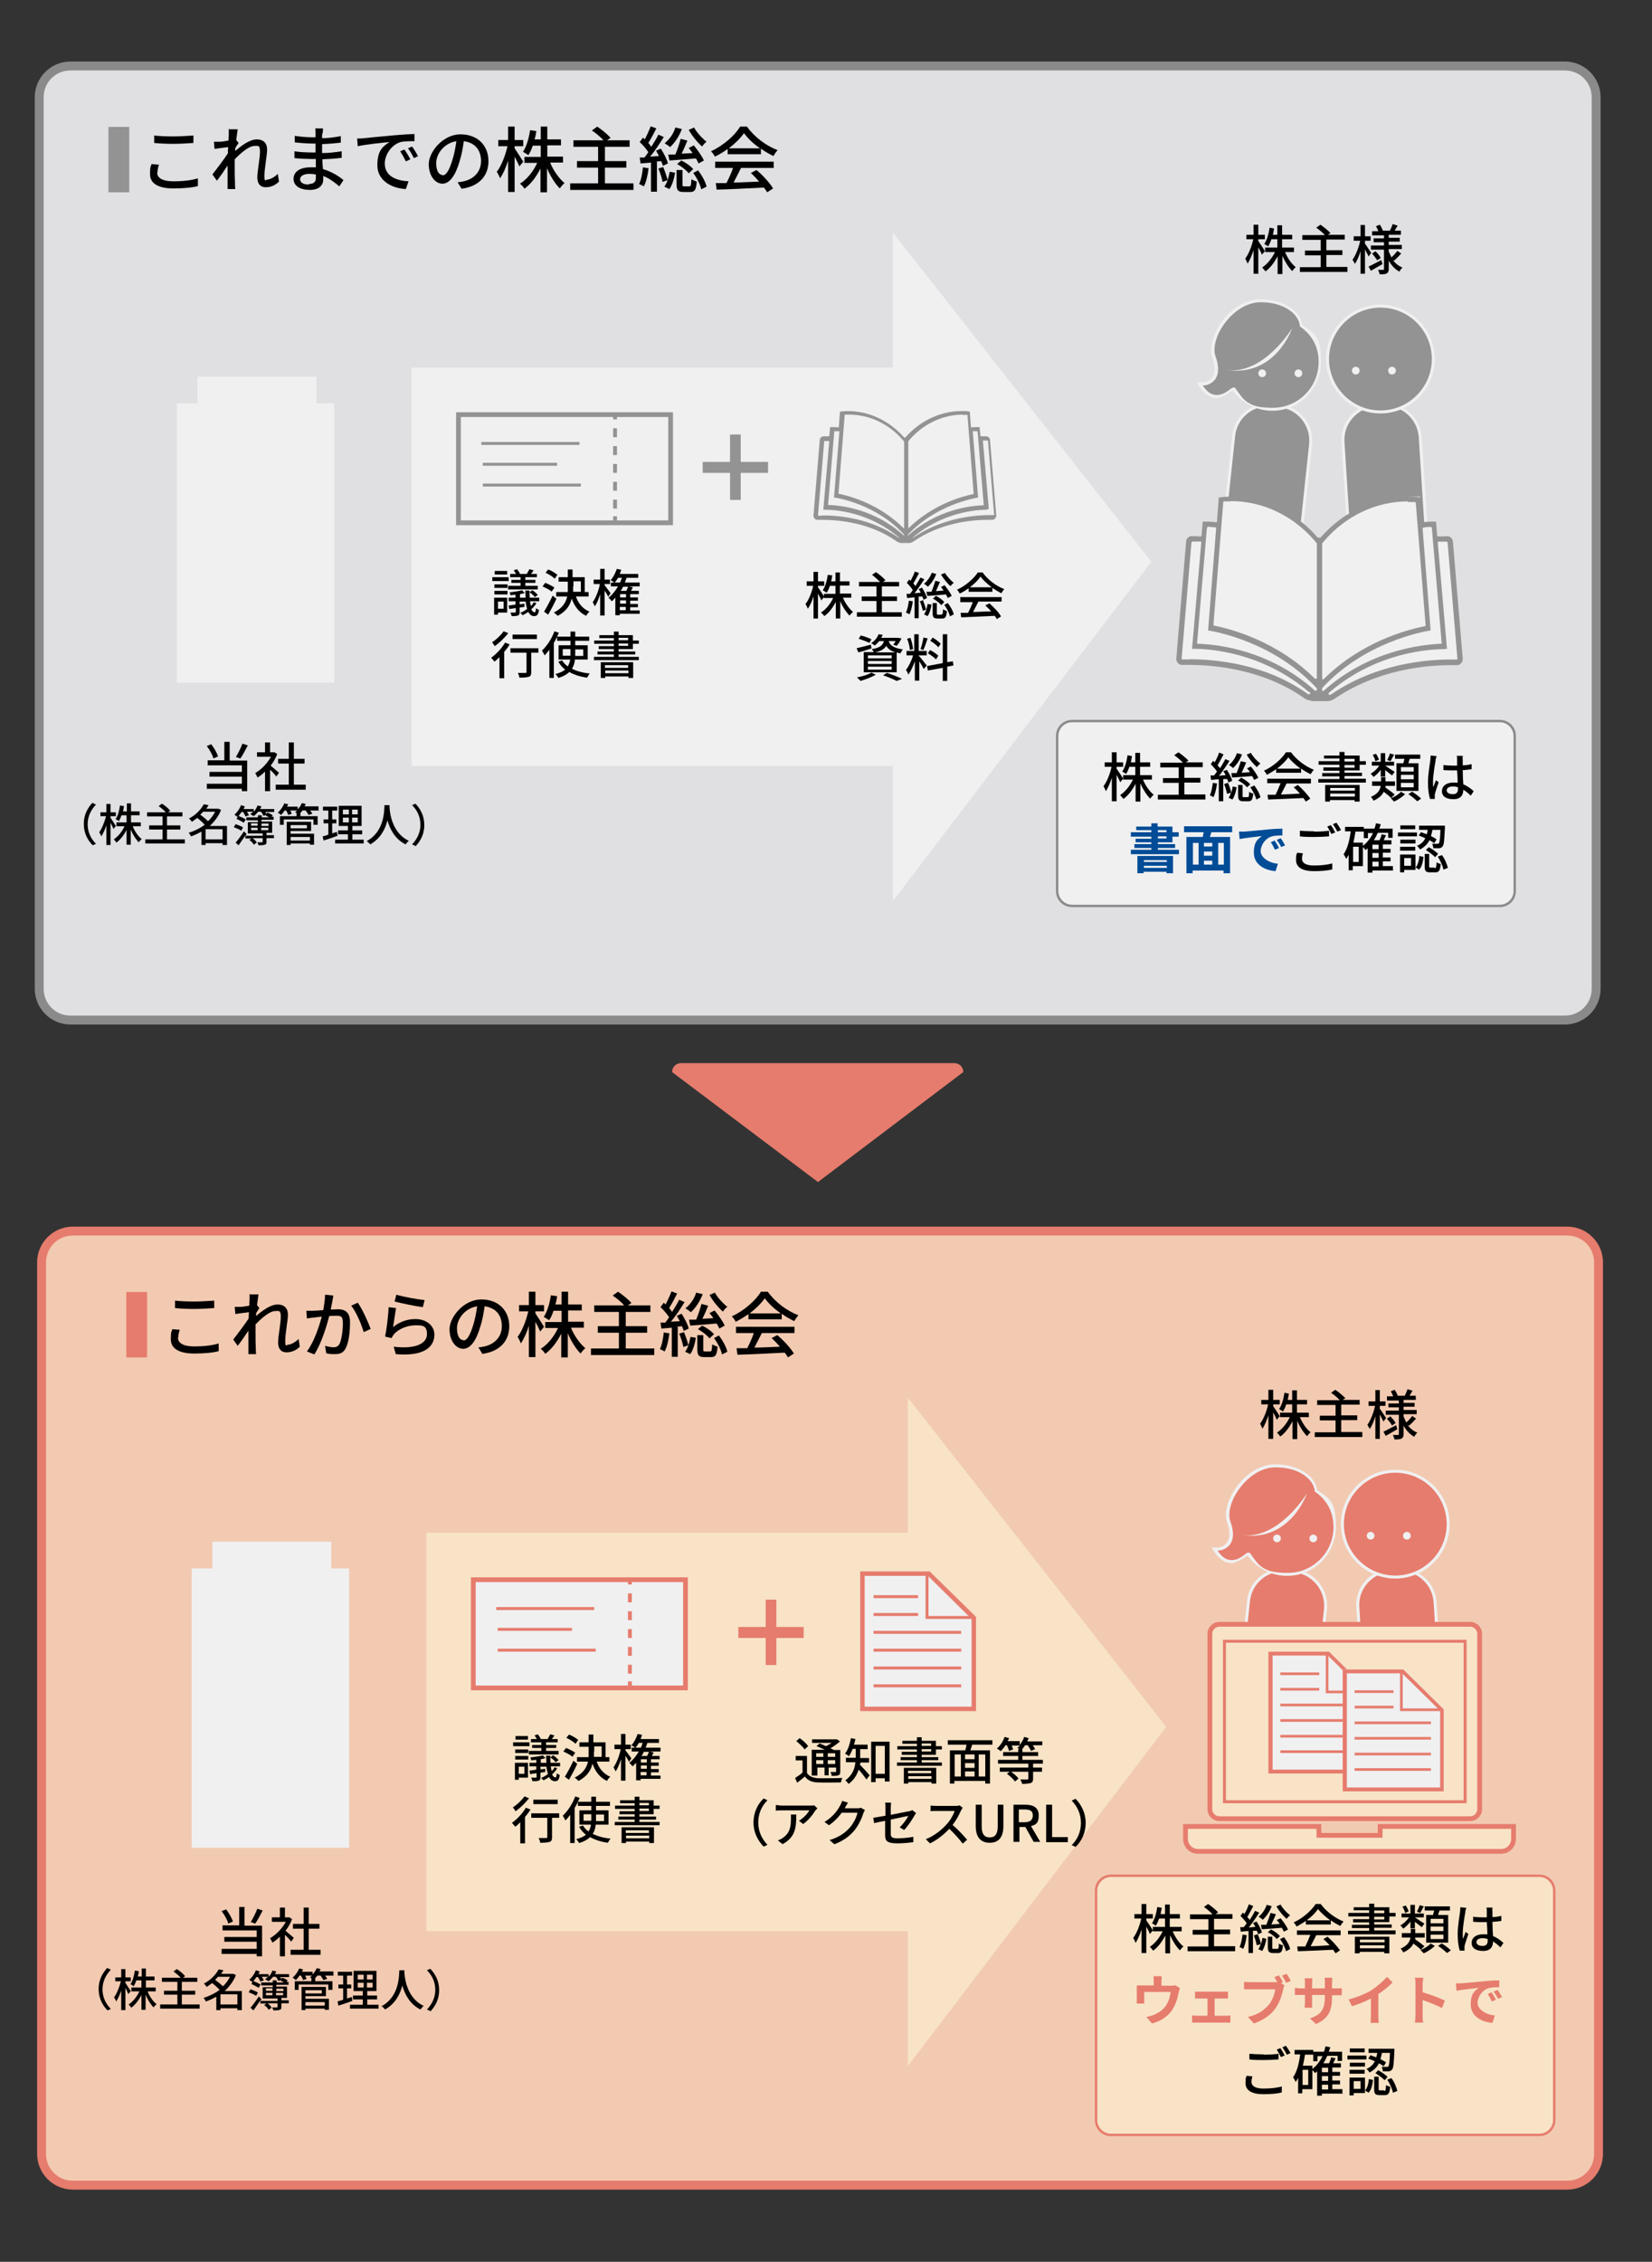 <?xml version="1.0" encoding="UTF-8"?>
<svg id="_レイヤー_2" data-name="レイヤー 2" xmlns="http://www.w3.org/2000/svg" xmlns:xlink="http://www.w3.org/1999/xlink" viewBox="0 0 556 761">
  <rect x="0" y="0" width="556" height="761" fill="#333333" stroke="none"/>
  <defs>
    <style>
      .cls-1 {
        fill: #004c97;
      }

      .cls-1, .cls-2, .cls-3, .cls-4, .cls-5, .cls-6, .cls-7, .cls-8, .cls-9, .cls-10, .cls-11, .cls-12, .cls-13, .cls-14, .cls-15, .cls-16 {
        stroke-width: 0px;
      }

      .cls-17, .cls-18 {
        stroke-dasharray: 0 0 3 3;
      }

      .cls-17, .cls-18, .cls-19, .cls-5, .cls-6, .cls-7, .cls-20, .cls-12, .cls-21, .cls-22 {
        fill: none;
      }

      .cls-17, .cls-18, .cls-19, .cls-20, .cls-21, .cls-22 {
        stroke-miterlimit: 10;
      }

      .cls-17, .cls-18, .cls-20, .cls-22 {
        stroke-width: 1.3px;
      }

      .cls-17, .cls-19, .cls-22 {
        stroke: #939393;
      }

      .cls-2, .cls-10 {
        fill: #f0f0f1;
      }

      .cls-23 {
        clip-path: url(#clippath-2);
      }

      .cls-18, .cls-20, .cls-21 {
        stroke: #e67c6d;
      }

      .cls-4, .cls-9 {
        fill: #939393;
      }

      .cls-6 {
        clip-path: url(#clippath-3);
      }

      .cls-6, .cls-7, .cls-12 {
        clip-rule: evenodd;
      }

      .cls-24 {
        clip-path: url(#clippath-1);
      }

      .cls-25 {
        clip-path: url(#clippath-4);
      }

      .cls-8 {
        fill: #f2cab1;
      }

      .cls-9, .cls-10, .cls-14 {
        fill-rule: evenodd;
      }

      .cls-11 {
        fill: #8a8a8a;
      }

      .cls-12 {
        clip-path: url(#clippath);
      }

      .cls-13 {
        fill: #f8e3c6;
      }

      .cls-14, .cls-16 {
        fill: #e67c6d;
      }

      .cls-26 {
        clip-path: url(#clippath-5);
      }

      .cls-15 {
        fill: #e0e0e3;
      }
    </style>
    <clipPath id="clippath">
      <polygon class="cls-7" points="18.6 243.8 152.5 243.8 152.5 109.9 18.6 109.9 18.6 243.8 18.6 243.8"/>
    </clipPath>
    <clipPath id="clippath-1">
      <polygon class="cls-12" points="18.6 109.9 152.5 109.9 152.5 243.8 18.6 243.8 18.6 109.9 18.6 109.9"/>
    </clipPath>
    <clipPath id="clippath-2">
      <polygon class="cls-5" points="18.6 243.8 152.5 243.8 152.5 109.9 18.6 109.9 18.6 243.8 18.6 243.8"/>
    </clipPath>
    <clipPath id="clippath-3">
      <polygon class="cls-7" points="23.6 635.8 157.5 635.8 157.5 501.9 23.6 501.9 23.6 635.8 23.6 635.8"/>
    </clipPath>
    <clipPath id="clippath-4">
      <polygon class="cls-6" points="23.6 501.9 157.5 501.9 157.5 635.8 23.6 635.8 23.6 501.9 23.6 501.9"/>
    </clipPath>
    <clipPath id="clippath-5">
      <polygon class="cls-5" points="23.6 635.8 157.5 635.8 157.5 501.9 23.6 501.9 23.6 635.8 23.6 635.8"/>
    </clipPath>
  </defs>
  <g id="_レイヤー_1-2" data-name="レイヤー 1">
    <path class="cls-14" d="M226.2,360.7c0-1.7,1.3-3,3-3h92c1.7,0,3,1.3,3,3l-48.9,37-49.1-37Z"/>
    <g>
      <rect class="cls-15" x="13.2" y="22.2" width="524" height="321" rx="10.5" ry="10.5"/>
      <path class="cls-11" d="M526.7,23.7c5,0,9,4,9,9v300c0,5-4,9-9,9H23.7c-5,0-9-4-9-9V32.7c0-5,4-9,9-9h503M526.7,20.7H23.7c-6.6,0-12,5.4-12,12v300c0,6.6,5.4,12,12,12h503c6.6,0,12-5.4,12-12V32.7c0-6.6-5.4-12-12-12h0Z"/>
    </g>
    <g>
      <g>
        <path class="cls-9" d="M411.6,180.1l3.6-33.4c.6-6,5.6-10.5,11.6-10.5s.8,0,1.3,0l2.6.3c6.4.7,11.1,6.5,10.4,12.9l-3.6,33.4-25.9-2.8Z"/>
        <path class="cls-2" d="M426.8,136.7h0c.4,0,.8,0,1.2,0l2.6.3c6.2.7,10.6,6.2,10,12.4l-3.5,32.9-24.9-2.7,3.5-32.9c.6-5.7,5.4-10,11.1-10M426.8,135.7c-6.2,0-11.5,4.7-12.1,10.9l-3.6,33.9,26.9,2.9,3.6-33.9c.7-6.7-4.1-12.7-10.9-13.5l-2.6-.3c-.4,0-.9,0-1.3,0h0Z"/>
      </g>
      <g>
        <path class="cls-9" d="M428.3,137.8c-5.1,0-9.9-2.5-12.9-6.6v-.2c-.1,0-.4,0-.4,0-.2,0-.3.1-.7.4-.8.6-2.7,2.1-4.8,2.1s-4.1-1.4-5.8-4.3c.3,0,.6,0,.9,0,1.6,0,3-.7,3.8-1.9.8-1.2,1.5-3.3,0-7.2-1-2.7,0-6.9,2.6-10.7,3.2-4.9,7.9-7.9,12.6-8.2.3,0,.7,0,1,0,6.9,0,12.7,3.5,13.4,8.2v.2s.2.1.2.1c4,3,6.1,7.1,6.1,12.1,0,8.8-7.1,15.9-15.9,15.9Z"/>
        <path class="cls-2" d="M424.6,101.7c6.7,0,12.2,3.3,12.9,7.8v.4c0,0,.4.2.4.2,3.9,2.9,5.9,6.8,5.9,11.7,0,8.5-6.9,15.4-15.4,15.4s-9.6-2.4-12.5-6.4l-.3-.4h-.5c-.4,0-.6.2-1,.5-.8.6-2.5,2-4.5,2s-3.4-1.1-4.8-3.2c1.7,0,3.2-.8,4.2-2.1.9-1.3,1.6-3.6.1-7.7-.9-2.5,0-6.6,2.5-10.3,3.2-4.7,7.7-7.7,12.2-7.9.3,0,.6,0,1,0M424.6,100.7c-.3,0-.7,0-1,0-10.1.5-17.9,13.3-15.6,19.5,2.3,6.4-1,8.5-3.5,8.5s-1.6-.2-2-.6c2.3,4.5,4.8,5.8,6.9,5.8s5.3-2.5,5.5-2.5,0,0,0,0c3,4.1,7.8,6.8,13.3,6.8,9.1,0,16.4-7.4,16.4-16.4s-2.2-9.5-6.3-12.5c-.7-5.2-7.1-8.6-13.9-8.6h0Z"/>
      </g>
      <g>
        <path class="cls-9" d="M451.9,148.8c-.2-3.1.8-6.1,2.9-8.5s4.9-3.8,8.1-4l2.6-.2c.3,0,.5,0,.8,0,6.2,0,11.3,4.8,11.7,11l2.1,33.5-26,1.7-2.1-33.5Z"/>
        <path class="cls-2" d="M466.3,136.6c5.9,0,10.8,4.6,11.2,10.5l2.1,33-25,1.6-2.1-33c-.2-3,.8-5.9,2.8-8.1,2-2.3,4.7-3.6,7.7-3.8l2.6-.2c.2,0,.5,0,.7,0M466.3,135.6c-.3,0-.5,0-.8,0l-2.6.2c-6.7.4-11.9,6.2-11.4,13l2.2,34,27-1.7-2.2-34c-.4-6.5-5.8-11.4-12.2-11.4h0Z"/>
      </g>
      <circle class="cls-2" cx="424.8" cy="125.6" r="1.3"/>
      <circle class="cls-2" cx="437" cy="125.6" r="1.3"/>
      <g>
        <path class="cls-9" d="M464.6,138.7c-9.8,0-17.8-8-17.8-17.8s8-17.8,17.8-17.8,17.8,8,17.8,17.8-8,17.8-17.8,17.8Z"/>
        <path class="cls-2" d="M464.6,103.5c9.6,0,17.3,7.8,17.3,17.3s-7.8,17.3-17.3,17.3-17.3-7.8-17.3-17.3,7.8-17.3,17.3-17.3M464.6,102.5c-10.1,0-18.3,8.2-18.3,18.3s8.2,18.3,18.3,18.3,18.3-8.2,18.3-18.3-8.2-18.3-18.3-18.3h0Z"/>
      </g>
      <circle class="cls-2" cx="468.5" cy="124.7" r="1.3"/>
      <circle class="cls-2" cx="456.3" cy="124.7" r="1.3"/>
      <path class="cls-10" d="M434.9,110.4s-9.4,15.6-21.9,14.1c16.4,2.3,21.9-14.1,21.9-14.1Z"/>
    </g>
    <polygon class="cls-2" points="387.5 189 300.5 78.2 300.5 123.7 138.5 123.7 138.5 257.7 300.5 257.7 300.5 303.2 387.5 189"/>
    <g>
      <path class="cls-3" d="M52.9,58.1c0,1.7,1.7,2.9,5.4,2.9s6.4-.4,8.3-1v2.6c-1.8.5-4.8.8-8.2.8-5.2,0-7.9-1.7-7.9-4.8s.3-2.4.5-3.4l2.5.2c-.3.9-.5,1.8-.5,2.6ZM58.4,45.9c2.3,0,4.9-.2,6.7-.3v2.5c-1.7.1-4.4.3-6.7.3s-4.5-.1-6.5-.3v-2.5c1.8.2,4,.3,6.4.3Z"/>
      <path class="cls-3" d="M77.2,43.5h2.8c-.1.7-.3,2-.5,3.6h0s.8,1,.8,1c-.3.4-.7,1.1-1.1,1.7,0,.3,0,.7,0,1,1.9-1.7,4.8-3.9,7.2-3.9s3.5,1.4,3.5,3.4-.9,6.3-.9,8.8.4,1.3,1.1,1.3,2.2-.7,3.4-1.9l.4,2.6c-1.2,1.2-2.7,1.9-4.5,1.9s-2.8-1.2-2.8-3.3.9-6.4.9-8.7-.7-1.9-1.8-1.9c-1.9,0-4.6,2.3-6.7,4.5,0,.9,0,1.7,0,2.4,0,2.1,0,3.8.1,6,0,.4,0,1.1.1,1.6h-2.6c0-.5,0-1.2,0-1.6,0-2.3,0-3.6,0-6.3-1.1,1.7-2.5,3.7-3.6,5.1l-1.5-2.1c1.3-1.7,3.9-5.1,5.2-7.1,0-.7,0-1.4.1-2.1-1.1.1-3.1.4-4.6.6l-.2-2.4c.6,0,1.1,0,1.8,0,.7,0,2-.2,3.1-.4,0-1,.1-1.8.1-2.1,0-.6,0-1.3,0-1.9Z"/>
      <path class="cls-3" d="M108.4,45.2c0,.3,0,.7,0,1.3,2.1,0,4.2-.3,6.3-.7v2.2c-1.8.2-4,.4-6.3.5v3c2.4,0,4.5-.3,6.6-.6v2.2c-2.2.3-4.2.4-6.5.5,0,1.1.1,2.3.2,3.3,3.1.9,5.5,2.5,6.9,3.7l-1.4,2.1c-1.4-1.2-3.2-2.6-5.4-3.5,0,.5,0,.9,0,1.2,0,1.8-1.3,3.5-4.5,3.5s-5.5-1.3-5.5-3.7,2.1-3.9,5.7-3.9,1.2,0,1.8,0c0-.9,0-1.9,0-2.8h-1.3c-1.5,0-4.2-.1-5.9-.3v-2.3c1.6.3,4.4.4,5.9.4h1.2v-3h-1c-1.6,0-4.5-.2-6-.4v-2.2c1.6.3,4.5.5,6,.5h1v-1.5c0-.4,0-1.1-.1-1.5h2.6c0,.4,0,1-.1,1.6ZM103.9,61.9c1.3,0,2.4-.4,2.4-1.9s0-.8,0-1.3c-.7-.1-1.4-.2-2.2-.2-2,0-3.1.8-3.1,1.8s.9,1.8,3,1.8Z"/>
      <path class="cls-3" d="M122.5,46.5c1.8-.2,6-.6,10.4-1,2.6-.2,5-.4,6.6-.4v2.4c-1.3,0-3.4,0-4.7.3-3.2,1-5.3,4.4-5.3,7.2,0,4.4,4.1,5.8,8,6l-.9,2.6c-4.7-.2-9.6-2.8-9.6-8s2.1-6.5,4.1-7.8c-2.4.2-8,.8-10.7,1.4l-.2-2.6c.9,0,1.8,0,2.2-.1ZM138.1,53.6l-1.5.7c-.6-1.2-1.2-2.3-1.9-3.4l1.4-.6c.6.8,1.5,2.3,2,3.3ZM140.8,52.5l-1.5.7c-.6-1.2-1.2-2.3-2-3.3l1.4-.6c.6.8,1.5,2.3,2,3.3Z"/>
      <path class="cls-3" d="M155.4,63.6l-1.4-2.3c.8,0,1.5-.2,2.1-.3,3.1-.7,5.8-3,5.8-6.8s-2.1-6.2-5.8-6.7c-.3,2.2-.7,4.5-1.4,6.7-1.4,4.9-3.4,7.6-5.8,7.6s-4.6-2.6-4.6-6.6,4.7-10,10.7-10,9.4,4,9.4,9-3.2,8.5-9,9.3ZM149,59c1.1,0,2.2-1.6,3.3-5.3.6-1.9,1-4.1,1.3-6.2-4.3.7-6.8,4.4-6.8,7.4s1.2,4,2.2,4Z"/>
      <path class="cls-3" d="M174.8,56c-.3-.8-1-2.1-1.6-3.3v11.9h-2.2v-10.6c-.7,2.4-1.7,4.5-2.7,6-.2-.6-.7-1.6-1.1-2.2,1.5-1.9,2.9-5.5,3.6-8.6h-3.1v-2.1h3.3v-4.5h2.2v4.5h2.9v2.1h-2.9v.7c.6.9,2.5,3.8,2.9,4.5l-1.3,1.6ZM185.2,54.8c1.1,2.7,3,5.3,4.8,6.8-.5.4-1.2,1.2-1.6,1.8-1.6-1.6-3.2-4.2-4.3-6.8v8.1h-2.2v-8c-1.4,2.8-3.3,5.3-5.4,6.8-.3-.6-1-1.3-1.5-1.7,2.3-1.4,4.5-4.1,5.8-7h-4.3v-2h5.5v-3.8h-2.7c-.4,1.2-.9,2.4-1.5,3.2-.4-.3-1.3-.9-1.8-1.1,1.2-1.8,2-4.5,2.4-7.3l2.1.3c-.1,1-.3,1.9-.6,2.8h2.1v-4.3h2.2v4.3h4.6v2h-4.6v3.8h5.3v2h-4.1Z"/>
      <path class="cls-3" d="M213.2,61.7v2.2h-21.3v-2.2h9.4v-5.3h-7.1v-2.2h7.1v-4.8h-8.3v-2.2h10.1c-1-1.1-2.5-2.4-3.9-3.3l1.8-1.3c1.5,1,3.5,2.6,4.5,3.8l-1.2.8h7.6v2.2h-8.3v4.8h7.2v2.2h-7.2v5.3h9.5Z"/>
      <path class="cls-3" d="M218.3,56.6c-.3,2.3-.8,4.6-1.6,6.1-.3-.2-1.2-.6-1.6-.8.7-1.4,1.1-3.6,1.3-5.6l1.8.3ZM221.1,54.5v10h-2v-9.8c-1.3.1-2.5.2-3.5.3l-.3-2c.5,0,1,0,1.6,0,.4-.5.9-1.2,1.3-1.8-.7-1.1-1.8-2.4-2.9-3.4l1.1-1.5c.2.2.4.4.6.6.7-1.3,1.5-3.1,2-4.4l1.9.7c-.8,1.6-1.8,3.5-2.7,4.9.4.4.7.9,1,1.3.9-1.4,1.8-2.9,2.4-4.1l1.8.8c-1.3,2.1-3,4.7-4.6,6.6l3-.2c-.3-.6-.7-1.2-1-1.8l1.6-.7c1,1.6,2.1,3.6,2.4,5l-1.7.8c-.1-.5-.3-1-.6-1.6l-1.7.2ZM223.2,56.2c.6,1.4,1.2,3.2,1.5,4.4.3-.9.5-1.9.7-2.8l1.8.3c-.3,1.9-.9,4.1-1.9,5.5l-1.7-.8c.4-.6.8-1.3,1.1-2.2l-1.7.6c-.2-1.2-.8-3-1.4-4.5l1.6-.5ZM229.5,43.4c-.9,2.4-2.4,4.7-4,6.1-.4-.4-1.3-1-1.8-1.3,1.6-1.3,3-3.2,3.6-5.3l2.1.5ZM231.4,47.2c-.6,1.4-1.3,3.1-2,4.5l3.7-.2c-.4-.6-.9-1.2-1.3-1.7l1.7-.9c1.3,1.6,2.8,3.7,3.4,5.1l-1.8,1c-.2-.5-.5-1.1-.9-1.7-3.2.3-6.5.5-8.9.7l-.4-2h2.4c.7-1.7,1.4-3.8,1.8-5.3l2.2.6ZM232,62.7c.5,0,.6-.3.7-2.4.4.3,1.3.6,1.8.8-.2,2.8-.7,3.5-2.2,3.5h-2.2c-1.9,0-2.4-.6-2.4-2.6v-4.8h2v4.8c0,.6,0,.7.6.7h1.6ZM229.3,54c1.5.7,3.2,1.9,4,2.9l-1.5,1.4c-.8-1-2.4-2.3-3.9-3.1l1.4-1.2ZM233.6,42.9c.9,1.7,2.8,3.7,4.2,4.8-.5.3-1.2,1.1-1.5,1.6-1.5-1.3-3.4-3.6-4.5-5.6l1.8-.8ZM235,57.4c1.3,1.7,2.5,3.9,2.8,5.4l-1.8.9c-.3-1.5-1.4-3.8-2.7-5.5l1.7-.9Z"/>
      <path class="cls-3" d="M244.8,50.2c-1.3.9-2.7,1.8-4.2,2.5-.2-.5-.8-1.3-1.3-1.8,4.1-1.9,8-5.3,9.8-8.3h2.3c2.5,3.5,6.5,6.5,10.3,7.9-.5.6-1,1.3-1.4,2-1.4-.7-2.9-1.5-4.2-2.5v1.9h-11.2v-1.7ZM240.7,54.4h19.7v2.1h-11c-.8,1.6-1.7,3.4-2.5,4.9,2.7,0,5.6-.2,8.6-.3-.9-1-1.8-2-2.8-2.9l1.9-1c2.2,1.8,4.5,4.4,5.6,6.2l-2,1.3c-.3-.5-.6-1-1.1-1.6-5.7.3-11.8.6-15.9.7l-.3-2.2h3.6c.8-1.6,1.7-3.5,2.2-5.1h-6v-2.1ZM255.8,49.9c-2.2-1.5-4.1-3.3-5.4-5.1-1.2,1.7-3,3.5-5.1,5.1h10.5Z"/>
    </g>
    <g>
      <path class="cls-3" d="M77.4,255.9h5.8v10.3h-1.8v-.8h-11.8v-1.7h11.8v-2.4h-10.9v-1.6h10.9v-2.2h-11.5v-1.7h5.6v-6.2h1.8v6.2ZM71.8,255.1c-.3-1.2-1.3-2.9-2.2-4.1l1.5-.6c1,1.3,1.9,2.9,2.3,4.1l-1.6.7ZM83.4,250.8c-.8,1.5-1.7,3.3-2.5,4.4l-1.5-.5c.7-1.2,1.7-3.1,2.2-4.5l1.8.6Z"/>
      <path class="cls-3" d="M92.9,261.1c-.4-.5-1.2-1.4-2-2.1v7.2h-1.7v-6.6c-.8.8-1.7,1.5-2.5,2-.2-.4-.6-1.2-.8-1.5,2.1-1.2,4.1-3.3,5.3-5.5h-4.7v-1.5h2.7v-3.3h1.7v3.3h1.5c0,0,.9.6.9.6-.5,1.4-1.3,2.7-2.2,3.9.8.7,2.3,2,2.8,2.4l-1,1.4ZM102.9,264v1.7h-10.1v-1.7h4.4v-7.1h-3.6v-1.6h3.6v-5.5h1.7v5.5h3.6v1.6h-3.6v7.1h4Z"/>
      <path class="cls-3" d="M31.2,270.2l1.1.5c-1.6,1.7-2.8,3.9-2.8,6.6s1.1,4.9,2.8,6.6l-1.1.5c-1.7-1.7-3-4.1-3-7.2s1.3-5.4,3-7.2Z"/>
      <path class="cls-3" d="M38.2,278.9c-.2-.5-.6-1.3-1-2.1v7.5h-1.4v-6.6c-.5,1.5-1.1,2.8-1.7,3.7-.1-.4-.5-1-.7-1.4.9-1.2,1.8-3.5,2.3-5.4h-1.9v-1.3h2v-2.8h1.4v2.8h1.8v1.3h-1.8v.5c.4.6,1.5,2.4,1.8,2.8l-.8,1ZM44.7,278.1c.7,1.7,1.8,3.3,3,4.2-.3.3-.8.7-1,1.1-1-1-2-2.6-2.7-4.3v5.1h-1.4v-5c-.9,1.8-2.1,3.3-3.4,4.3-.2-.3-.6-.8-.9-1.1,1.4-.9,2.8-2.6,3.6-4.4h-2.7v-1.3h3.4v-2.4h-1.7c-.3.8-.6,1.5-.9,2-.2-.2-.8-.6-1.1-.7.8-1.1,1.2-2.8,1.5-4.6l1.3.2c0,.6-.2,1.2-.3,1.8h1.3v-2.7h1.4v2.7h2.9v1.3h-2.9v2.4h3.3v1.3h-2.6Z"/>
      <path class="cls-3" d="M62.2,282.4v1.4h-13.3v-1.4h5.8v-3.3h-4.5v-1.4h4.5v-3h-5.2v-1.4h6.3c-.6-.7-1.6-1.5-2.4-2.1l1.1-.8c1,.6,2.2,1.6,2.8,2.4l-.7.5h4.8v1.4h-5.2v3h4.5v1.4h-4.5v3.3h5.9Z"/>
      <path class="cls-3" d="M76.3,284.3h-1.4v-.6h-5.7v.6h-1.4v-4.5c-1.1.6-2.3,1.2-3.5,1.6-.2-.4-.5-.9-.8-1.2,1.9-.6,3.8-1.5,5.4-2.7-.6-.7-1.6-1.6-2.5-2.3-.6.4-1.2.9-1.8,1.3-.2-.3-.7-.9-1-1.1,2.5-1.3,4.1-3.2,5-4.8l1.6.3c-.2.4-.5.8-.8,1.2h4.1c0,0,.9.4.9.4-.8,2.1-2.2,3.9-3.8,5.4h5.8v6.5ZM68.3,273.2c-.3.3-.6.6-.9.9.9.7,2,1.5,2.6,2.2,1-.9,1.8-2,2.4-3.2h-4.1ZM74.9,282.4v-3.4h-5.7v3.4h5.7Z"/>
      <path class="cls-3" d="M89,272.8c.3.3.5.7.6,1l.4-.4c.6.2,1.4.6,1.8.9l-.4.5h.7v1h-4.1v.6h3.6v3.8h-1.9v.8h2.5v1h-2.5v1.2c0,.6-.1.9-.6,1-.5.2-1.1.2-2.1.2,0-.3-.3-.7-.4-1,.7,0,1.4,0,1.5,0s.3,0,.3-.2v-1.2h-3.4c.6.4,1.2,1,1.4,1.5l-1,.7c-.2-.5-.9-1.2-1.5-1.6l.8-.5h-2.1v-1c-.8,1.1-1.6,2.3-2.3,3.3l-1-.9c.8-.9,1.9-2.4,2.8-3.8l.9.9-.4.6h5.8v-.8h-5v-3.8h3.4v-.6h-3.9v-1h3.9v-.7h1.3v.7h2.5c-.4-.2-.8-.4-1.2-.6l.3-.3-1,.4c-.2-.4-.5-1-.9-1.4h-.9c-.5.6-1,1.1-1.5,1.5-.3-.2-.9-.5-1.2-.7.3-.2.7-.5,1-.8h-2.1c.3.4.5.8.7,1.2l-1.2.4c-.1-.4-.5-1.1-.8-1.5h-.5c-.4.6-.9,1.2-1.3,1.7-.3-.2-.8-.6-1.1-.8.9-.8,1.8-2,2.2-3.2l1.3.4c-.1.3-.3.6-.4.9h3.4v.9c.6-.6,1-1.4,1.3-2.1l1.3.3c-.1.3-.3.6-.5.9h4.8v1h-3.3ZM79.3,277.3c.8.3,2,.7,2.5,1.1l-.6,1.1c-.6-.4-1.7-.9-2.5-1.2l.6-1ZM82,276.8c-.5-.4-1.6-.9-2.4-1.3l.6-1c.8.3,1.9.8,2.5,1.2l-.6,1ZM84.5,277.8h2.2v-.8h-2.2v.8ZM84.5,279.3h2.2v-.8h-2.2v.8ZM88,277.1v.8h2.4v-.8h-2.4ZM90.3,278.5h-2.4v.8h2.4v-.8Z"/>
      <path class="cls-3" d="M107.3,272.7h-2.9c.3.4.6.8.7,1.1l-1.3.4c-.1-.4-.6-1-.9-1.5h-1.1c-.2.3-.5.6-.7.8h0v1.1h5.8v2.9h-1.4v-1.8h-10v1.8h-1.3v-2.9h5.6v-1.1h0c-.2,0-.3-.2-.5-.2.2-.2.5-.4.7-.6h-2.3c.2.4.4.8.5,1.1l-1.2.4c-.1-.4-.4-1-.7-1.5h-.5c-.4.6-.8,1.1-1.2,1.5-.3-.2-.8-.6-1.1-.8.9-.8,1.7-1.9,2.2-3.1l1.3.3c-.1.3-.3.6-.4.8h3.6v.9c.6-.6,1.1-1.4,1.4-2.1l1.3.3c-.1.3-.3.6-.4.8h4.7v1.1ZM97.8,280.5h7.9v3.7h-1.4v-.4h-6.5v.5h-1.3v-7.8h8.2v3.1h-6.9v.9ZM97.8,277.6v1.1h5.5v-1.1h-5.5ZM97.8,281.6v1.2h6.5v-1.2h-6.5Z"/>
      <path class="cls-3" d="M113.6,281.2c-1.6.6-3.4,1.2-4.7,1.6l-.3-1.4c.5-.1,1.2-.3,1.9-.6v-3.8h-1.6v-1.3h1.6v-3h-1.8v-1.3h4.8v1.3h-1.7v3h1.4v1.3h-1.4v3.4c.5-.2,1-.3,1.6-.5l.2,1.3ZM122.4,282.5v1.3h-9.6v-1.3h4.3v-1.8h-3.3v-1.3h3.3v-1.5h-3.1v-6.8h7.7v6.8h-3.1v1.5h3.3v1.3h-3.3v1.8h3.8ZM115.4,274h2v-1.6h-2v1.6ZM115.4,276.7h2v-1.6h-2v1.6ZM120.4,272.4h-1.9v1.6h1.9v-1.6ZM120.4,275.1h-1.9v1.6h1.9v-1.6Z"/>
      <path class="cls-3" d="M131.1,270.9c0,.2,0,.5,0,.7.1,2,.9,8.7,6.5,11.3-.4.3-.8.8-1.1,1.2-3.6-1.8-5.3-5.2-6.1-8.1-.7,2.9-2.3,6.1-5.8,8.1-.3-.4-.7-.8-1.2-1.1,6-3.2,5.9-10.2,6-12.1h1.6Z"/>
      <path class="cls-3" d="M139.8,284.6l-1.1-.5c1.6-1.7,2.8-3.9,2.8-6.6s-1.1-4.9-2.8-6.6l1.1-.5c1.7,1.7,3,4.1,3,7.2s-1.3,5.4-3,7.2Z"/>
    </g>
    <g>
      <path class="cls-2" d="M360.9,242.6h144c2.8,0,5,2.2,5,5v52.2c0,2.8-2.2,5-5,5h-144c-2.8,0-5-2.2-5-5v-52.2c0-2.8,2.2-5,5-5Z"/>
      <path class="cls-11" d="M504.8,243c2.5,0,4.6,2.1,4.6,4.6v52.2c0,2.5-2.1,4.6-4.6,4.6h-144c-2.5,0-4.6-2.1-4.6-4.6v-52.2c0-2.5,2.1-4.6,4.6-4.6h144M504.8,242.2h-144c-3,0-5.4,2.4-5.4,5.4v52.2c0,3,2.4,5.4,5.4,5.4h144c3,0,5.4-2.4,5.4-5.4v-52.2c0-3-2.4-5.4-5.4-5.4h0Z"/>
    </g>
    <g>
      <path class="cls-3" d="M377,263.2c-.2-.6-.7-1.6-1.2-2.5v8.9h-1.6v-7.9c-.6,1.8-1.3,3.4-2,4.5-.2-.5-.5-1.2-.8-1.7,1.1-1.4,2.2-4.1,2.7-6.5h-2.3v-1.5h2.4v-3.4h1.6v3.4h2.2v1.5h-2.2v.6c.5.7,1.9,2.8,2.2,3.4l-1,1.2ZM384.7,262.3c.8,2,2.2,4,3.6,5.1-.4.3-.9.9-1.2,1.3-1.2-1.2-2.4-3.1-3.3-5.1v6.1h-1.6v-6c-1.1,2.1-2.5,4-4.1,5.1-.3-.4-.8-1-1.1-1.3,1.7-1.1,3.3-3.1,4.3-5.2h-3.3v-1.5h4.1v-2.8h-2c-.3.9-.7,1.8-1.1,2.4-.3-.2-1-.7-1.3-.8.9-1.3,1.5-3.4,1.8-5.5l1.5.3c-.1.7-.3,1.4-.4,2.1h1.5v-3.2h1.6v3.2h3.4v1.5h-3.4v2.8h4v1.5h-3.1Z"/>
      <path class="cls-3" d="M405.7,267.4v1.6h-16v-1.6h7v-4h-5.3v-1.6h5.3v-3.6h-6.2v-1.6h7.6c-.7-.8-1.9-1.8-2.9-2.5l1.4-1c1.2.8,2.6,2,3.4,2.8l-.9.6h5.7v1.6h-6.2v3.6h5.4v1.6h-5.4v4h7.1Z"/>
      <path class="cls-3" d="M409.6,263.6c-.2,1.7-.6,3.4-1.2,4.6-.3-.2-.9-.5-1.2-.6.5-1.1.8-2.7,1-4.2l1.4.2ZM411.7,262.1v7.5h-1.5v-7.4c-1,0-1.9.2-2.6.2l-.2-1.5c.4,0,.8,0,1.2,0,.3-.4.7-.9,1-1.3-.5-.8-1.4-1.8-2.1-2.5l.8-1.1c.2.1.3.3.5.5.6-1,1.2-2.3,1.5-3.3l1.5.6c-.6,1.2-1.4,2.6-2,3.7.3.3.6.6.8,1,.7-1.1,1.3-2.1,1.8-3.1l1.4.6c-1,1.6-2.3,3.5-3.5,5l2.2-.2c-.2-.5-.5-.9-.8-1.3l1.2-.5c.8,1.2,1.6,2.7,1.8,3.7l-1.3.6c0-.3-.2-.8-.4-1.2h-1.2ZM413.3,263.4c.5,1,.9,2.4,1.1,3.3.2-.7.4-1.4.5-2.1l1.3.3c-.2,1.4-.7,3.1-1.4,4.1l-1.3-.6c.3-.4.6-1,.8-1.7l-1.3.4c-.2-.9-.6-2.3-1-3.3l1.2-.4ZM418,253.8c-.6,1.8-1.8,3.5-3,4.6-.3-.3-1-.8-1.4-1,1.2-1,2.2-2.4,2.7-4l1.6.4ZM419.4,256.6c-.5,1.1-1,2.3-1.5,3.4l2.8-.2c-.3-.5-.6-.9-1-1.3l1.3-.6c1,1.2,2.1,2.8,2.5,3.8l-1.4.7c-.2-.4-.4-.8-.7-1.3-2.4.2-4.8.4-6.7.5l-.3-1.5h1.8c.5-1.3,1.1-2.8,1.4-4l1.7.4ZM419.9,268.2c.4,0,.5-.2.5-1.8.3.3,1,.5,1.4.6-.2,2.1-.6,2.6-1.7,2.6h-1.6c-1.4,0-1.8-.5-1.8-1.9v-3.6h1.5v3.6c0,.5,0,.5.5.5h1.2ZM417.8,261.7c1.1.5,2.4,1.5,3,2.2l-1.1,1c-.6-.8-1.8-1.7-3-2.3l1-.9ZM421,253.3c.7,1.3,2.1,2.8,3.2,3.6-.4.3-.9.8-1.2,1.2-1.1-1-2.6-2.7-3.4-4.2l1.4-.6ZM422.1,264.2c1,1.3,1.9,2.9,2.1,4.1l-1.4.7c-.2-1.1-1.1-2.9-2-4.1l1.3-.6Z"/>
      <path class="cls-3" d="M429.5,258.8c-1,.7-2.1,1.3-3.1,1.9-.2-.4-.6-1-1-1.4,3.1-1.4,6-4,7.4-6.2h1.7c1.9,2.6,4.9,4.8,7.7,5.9-.4.4-.8,1-1.1,1.5-1-.5-2.1-1.1-3.2-1.9v1.4h-8.4v-1.3ZM426.4,262h14.8v1.6h-8.2c-.6,1.2-1.3,2.6-1.9,3.7,2,0,4.2-.2,6.4-.3-.7-.8-1.4-1.5-2.1-2.1l1.4-.8c1.6,1.4,3.3,3.3,4.2,4.6l-1.5,1c-.2-.3-.5-.7-.8-1.2-4.3.2-8.9.4-11.9.5l-.2-1.6h2.7c.6-1.2,1.2-2.6,1.7-3.9h-4.5v-1.6ZM437.7,258.6c-1.6-1.2-3.1-2.5-4.1-3.8-.9,1.3-2.2,2.6-3.8,3.8h7.9Z"/>
      <path class="cls-3" d="M459.7,262.1v1.2h-16v-1.2h7.1v-.9h-5.8v-1.1h5.8v-.8h-5.4v-1.1h5.4v-.9h-7v-1.2h7v-.9h-5.2v-1h5.2v-1.2h1.7v1.2h5.1v1.9h2.1v1.2h-2.1v1.9h-5.1v.8h5.9v1.1h-5.9v.9h7.2ZM446,264.1h11.6v5.6h-1.7v-.5h-8.3v.5h-1.6v-5.6ZM447.7,265.1v.9h8.3v-.9h-8.3ZM456,268v-1h-8.3v1h8.3ZM452.5,256.2h3.4v-.9h-3.4v.9ZM452.5,258.3h3.4v-.9h-3.4v.9Z"/>
      <path class="cls-3" d="M468.2,268.5c-.5-.6-1.6-1.4-2.5-2.1-.5,1.1-1.5,2.1-3.4,3-.2-.4-.6-1-.9-1.3,2.4-1,3.1-2.4,3.3-3.7h-2.9v-1.5h3v-1.4h1.5v1.4h3.2v1.5h-3.2c0,.2,0,.4,0,.6,1.1.7,2.4,1.7,3.1,2.3l-1.1,1.1ZM464.7,259c-.7,1-1.6,1.8-2.4,2.4-.2-.3-.7-.8-1-1.1,1-.5,2.2-1.6,2.9-2.7h-2.5v-1.3h3v-2.9h1.5v2.9h3v1.3h-3c.7.5,2.7,1.8,3.2,2.1l-.9,1.2c-.5-.4-1.5-1.2-2.3-1.8v2.2h-1.5v-2.3ZM462.9,256.1c-.1-.6-.5-1.5-.9-2.1l1.1-.4c.4.6.9,1.5,1,2l-1.2.5ZM469.2,253.9c-.4.8-.9,1.6-1.2,2.2l-1.1-.4c.3-.6.7-1.5.9-2.2l1.4.4ZM472.9,267.2c-.9.9-2.4,1.9-3.7,2.5-.3-.3-.8-.8-1.1-1.1,1.3-.5,2.7-1.4,3.4-2.2l1.4.8ZM472.3,256.8c.1-.5.3-1,.4-1.5h-3.2v-1.4h8.5v1.4h-3.5c-.2.5-.4,1-.5,1.5h3.4v9.3h-7.4v-9.3h2.3ZM475.8,258.1h-4.3v1.5h4.3v-1.5ZM475.8,260.7h-4.3v1.5h4.3v-1.5ZM475.8,263.4h-4.3v1.5h4.3v-1.5ZM475.3,266.4c1,.6,2.3,1.6,3,2.3l-1.3.9c-.6-.6-1.9-1.7-3-2.4l1.2-.8Z"/>
      <path class="cls-3" d="M483.2,255.8c-.3,1.5-.9,5.2-.9,7.1s0,1.3.1,1.9c.3-.7.6-1.6.9-2.3l.9.7c-.5,1.4-1.1,3.2-1.3,4.1,0,.3,0,.6,0,.8,0,.2,0,.4,0,.7h-1.6c-.4-1.2-.7-3.2-.7-5.6s.6-6.1.8-7.5c0-.5.1-1,.1-1.5l2,.2c-.1.3-.3,1.1-.4,1.4ZM492.3,255.4c0,.5,0,1.2,0,2.1,1.1,0,2.1-.2,3-.4v1.7c-.9.1-1.9.3-3,.3,0,1.8.1,3.4.2,4.8,1.5.6,2.6,1.5,3.5,2.3l-1,1.5c-.8-.8-1.7-1.5-2.5-2h0c0,1.7-.8,3.2-3.3,3.2s-3.9-1-3.9-2.7,1.4-2.9,3.8-2.9,1,0,1.5.1c0-1.3-.1-2.8-.2-4.2-.5,0-1,0-1.5,0-1,0-2,0-3.1-.1v-1.7c1,.1,2,.2,3.1.2s1,0,1.5,0v-2.1c0-.3,0-.8-.1-1.2h2c0,.4,0,.8-.1,1.1ZM489,267.2c1.3,0,1.7-.7,1.7-1.8v-.5c-.5-.2-1.1-.3-1.7-.3-1.2,0-2.1.5-2.1,1.3s.8,1.3,2,1.3Z"/>
      <path class="cls-1" d="M389.7,283.4v.6h5.8v1.3h-5.8v.6h7.1v1.5h-16.2v-1.5h6.9v-.6h-5.7v-1.3h5.7v-.6h-5.3v-1.2h5.3v-.7h-6.9v-1.5h6.9v-.7h-5.1v-1.2h5.1v-1.1h2.1v1.1h5v1.9h2.1v1.5h-2.1v1.9h-5ZM382.9,288h11.9v5.8h-2.2v-.5h-7.7v.5h-2.1v-5.9ZM385,289.4v.6h7.7v-.6h-7.7ZM392.7,292v-.7h-7.7v.7h7.7ZM389.7,280h2.9v-.7h-2.9v.7ZM389.7,282.1h2.9v-.7h-2.9v.7Z"/>
      <path class="cls-1" d="M407.7,280c-.2.6-.3,1.1-.5,1.6h6.8v12.2h-2.2v-.9h-10.4v.9h-2.1v-12.2h5.5c.1-.5.2-1.1.3-1.6h-6.6v-2h16.2v2h-7.2ZM401.5,290.9h1.9v-7.3h-1.9v7.3ZM408,283.6h-2.8v1.2h2.8v-1.2ZM408,286.5h-2.8v1.4h2.8v-1.4ZM405.2,290.9h2.8v-1.3h-2.8v1.3ZM411.9,283.6h-1.9v7.3h1.9v-7.3Z"/>
      <path class="cls-1" d="M418.7,279.8c1.5-.1,4.5-.4,7.8-.7,1.9-.2,3.8-.3,5.1-.3v2.3c-1,0-2.5,0-3.5.3-2.2.6-3.8,2.9-3.8,5s2.8,4,5.8,4.2l-.8,2.5c-3.8-.3-7.3-2.3-7.3-6.2s1.5-4.6,2.7-5.6c-1.7.2-5.4.6-7.5,1l-.2-2.5c.7,0,1.4,0,1.8,0ZM430.5,285.3l-1.4.6c-.5-1-.8-1.7-1.4-2.5l1.3-.6c.4.6,1.1,1.7,1.4,2.4ZM432.6,284.4l-1.4.6c-.5-1-.9-1.6-1.5-2.4l1.3-.6c.5.6,1.1,1.7,1.5,2.4Z"/>
      <path class="cls-3" d="M438.2,289c0,1.3,1.3,2.2,4,2.2s4.8-.3,6.2-.7v2c-1.4.4-3.6.6-6.2.6-3.9,0-6-1.3-6-3.7s.2-1.8.4-2.5l1.9.2c-.2.7-.3,1.3-.3,1.9ZM442.3,279.8c1.7,0,3.7-.1,5-.3v1.9c-1.2.1-3.3.2-5,.2s-3.4,0-4.8-.2v-1.9c1.3.1,3,.2,4.8.2ZM449.3,280.1l-1.2.5c-.4-.7-.9-1.8-1.4-2.5l1.2-.5c.5.6,1.1,1.8,1.5,2.5ZM451.3,279.3l-1.2.5c-.4-.8-1-1.8-1.5-2.5l1.2-.5c.5.7,1.2,1.8,1.5,2.4Z"/>
      <path class="cls-3" d="M469,292.9h-7.1v.7h-1.6v-8.2c-.2.2-.5.4-.7.6-.2-.3-.6-.7-.9-1v6.4h-3.4v1.4h-1.4v-5.2c-.3.5-.5.9-.8,1.4-.2-.4-.6-1.2-.9-1.6,1.3-1.8,2-4.6,2.4-7.7h-1.9v-1.5h6.3v.6h3.6c.2-.6.4-1.2.5-1.8l1.6.3c-.1.5-.3,1-.5,1.5h4.5v3.1h-1.5v-1.7h-3.5c-.4.9-.8,1.7-1.3,2.5h1.9c.3-.6.6-1.4.7-2l1.5.3c-.3.6-.5,1.1-.8,1.7h2.6v1.4h-2.9v1.5h2.6v1.3h-2.6v1.6h2.6v1.3h-2.6v1.6h3.4v1.4ZM457.3,284.9h-1.9v5.1h1.9v-5.1ZM458.7,284.6c1.4-1.1,2.6-2.6,3.4-4.3h-1.7v1.7h-1.4v-2.2h-2.8c-.2,1.3-.4,2.5-.7,3.7h3.2v1.1ZM464,284.2h-2.1v1.5h2.1v-1.5ZM464,287h-2.1v1.6h2.1v-1.6ZM461.9,291.5h2.1v-1.6h-2.1v1.6Z"/>
      <path class="cls-3" d="M476.9,281.4h-6.4v-1.3h6.4v1.3ZM476.4,292.7h-3.8v.8h-1.4v-6h5.2v5.3ZM476.4,283.8h-5.1v-1.3h5.1v1.3ZM471.2,284.9h5.1v1.3h-5.1v-1.3ZM476.3,279h-5v-1.3h5v1.3ZM472.6,288.7v2.6h2.3v-2.6h-2.3ZM476.4,291.9c.8-.9,1.2-2.4,1.3-3.9l1.4.3c-.2,1.6-.5,3.3-1.5,4.3l-1.2-.8ZM478.3,280c.6.2,1.3.5,1.9.7.1-.5.3-1,.3-1.5h-2.9v-1.4h8.7s0,.5,0,.7c-.2,4.2-.3,5.8-.8,6.3-.3.4-.6.5-1.1.6-.4,0-1.2,0-2,0,0-.5-.2-1.1-.4-1.5.7,0,1.4,0,1.7,0,.3,0,.4,0,.6-.2.2-.3.4-1.5.5-4.5h-2.7c-.1.7-.3,1.4-.5,2.1.7.4,1.4.7,1.9,1.1l-.8,1.3c-.4-.3-1-.7-1.6-1-.6,1.2-1.6,2.3-3.2,3.1-.2-.4-.6-.9-1-1.2,1.4-.6,2.3-1.5,2.8-2.6-.7-.3-1.5-.6-2.2-.9l.8-1.2ZM482.9,292.1c.4,0,.5-.2.6-2,.3.3,1,.5,1.4.6-.2,2.2-.6,2.8-1.8,2.8h-1.8c-1.5,0-1.8-.5-1.8-2v-4.2h1.5v4.1c0,.5,0,.5.5.5h1.3ZM480.8,285c1.1.6,2.5,1.5,3.2,2.3l-1,1.1c-.6-.7-2-1.7-3.1-2.4l1-1ZM485.3,287.7c1,1.3,1.7,3.1,2,4.3l-1.5.6c-.2-1.2-1-3-1.9-4.4l1.4-.5Z"/>
    </g>
    <g>
      <path class="cls-3" d="M424.7,85.7c-.2-.6-.7-1.6-1.2-2.5v8.9h-1.6v-7.9c-.6,1.8-1.3,3.4-2,4.5-.2-.5-.5-1.2-.8-1.7,1.1-1.4,2.2-4.1,2.7-6.5h-2.3v-1.5h2.4v-3.4h1.6v3.4h2.2v1.5h-2.2v.6c.5.7,1.9,2.8,2.2,3.4l-1,1.2ZM432.5,84.8c.8,2,2.2,4,3.6,5.1-.4.3-.9.9-1.2,1.3-1.2-1.2-2.4-3.1-3.3-5.1v6.1h-1.6v-6c-1.1,2.1-2.5,4-4.1,5.1-.3-.4-.8-1-1.1-1.3,1.7-1.1,3.3-3.1,4.3-5.2h-3.3v-1.5h4.1v-2.8h-2c-.3.9-.7,1.8-1.1,2.4-.3-.2-1-.7-1.3-.8.9-1.3,1.5-3.4,1.8-5.5l1.5.3c-.1.7-.3,1.4-.4,2.1h1.5v-3.2h1.6v3.2h3.4v1.5h-3.4v2.8h4v1.5h-3.1Z"/>
      <path class="cls-3" d="M453.5,89.9v1.6h-16v-1.6h7v-4h-5.3v-1.6h5.3v-3.6h-6.2v-1.6h7.6c-.7-.8-1.9-1.8-2.9-2.5l1.4-1c1.2.8,2.6,2,3.4,2.8l-.9.6h5.7v1.6h-6.2v3.6h5.4v1.6h-5.4v4h7.1Z"/>
      <path class="cls-3" d="M460.6,86.3c-.2-.6-.8-1.5-1.2-2.4v8.2h-1.5v-7.6c-.5,1.7-1.2,3.3-1.9,4.3-.2-.5-.6-1.1-.8-1.4,1.1-1.5,2.1-4.1,2.6-6.4h-2.2v-1.5h2.3v-3.8h1.5v3.8h1.9v1.5h-1.9v1c.5.6,1.8,2.7,2.1,3.1l-.9,1.2ZM465.4,88.8c-1.4.8-2.8,1.6-4,2.3l-.8-1.4c1.1-.5,2.7-1.4,4.3-2.2l.4,1.4ZM468.8,87.5c.8,1.1,1.9,2,3.2,2.5-.3.3-.8.9-1,1.4-1.5-.8-2.7-2.1-3.6-3.7v2.8c0,.8-.2,1.2-.7,1.5-.5.3-1.3.3-2.4.3,0-.4-.3-1.1-.5-1.5.7,0,1.4,0,1.7,0,.2,0,.3,0,.3-.3v-6.5h-4.4v-1.4h4.4v-1.1h-3.5v-1.3h3.5v-1h-4v-1.4h2.1c-.2-.5-.5-1.2-.8-1.7l1.3-.5c.4.6.9,1.5,1,2h-.2c0,0,2.6,0,2.6,0,.3-.6.7-1.5.9-2.2l1.7.5c-.4.6-.7,1.2-1,1.7h2.1v1.4h-4.1v1h3.7v1.3h-3.7v1.1h4.4v1.4h-4.4v.8c.3.7.6,1.4.9,2,.7-.6,1.5-1.5,2-2.2l1.3.9c-.8.9-1.7,1.8-2.4,2.4l-.3-.2ZM462.9,84.5c.7.7,1.5,1.6,1.8,2.3l-1.2.8c-.3-.6-1.1-1.6-1.7-2.3l1.2-.8Z"/>
    </g>
    <g>
      <g>
        <path class="cls-3" d="M171.2,195.5h-5.5v-1.3h5.5v1.3ZM170.7,206.1h-3.1v.7h-1.3v-5.7h4.4v5ZM166.4,196.6h4.4v1.2h-4.4v-1.2ZM166.4,198.8h4.4v1.2h-4.4v-1.2ZM170.7,193.3h-4.2v-1.2h4.2v1.2ZM167.6,202.4v2.4h1.9v-2.4h-1.9ZM180.5,203c-.4.7-1,1.4-1.7,2,.3.6.7,1,1.1,1s.4-.4.5-1.4c.3.3.7.5,1,.6-.2,1.6-.7,2.1-1.6,2.1-.9,0-1.5-.5-2-1.4-.6.4-1.3.8-1.9,1.1-.2-.2-.5-.6-.8-.8.8-.3,1.6-.8,2.3-1.3-.2-.7-.4-1.6-.5-2.5h-2v.9c.5,0,1.1-.1,1.6-.2v1.1s-1.6.2-1.6.2v1.5c0,.7-.1,1-.6,1.2-.5.2-1.1.2-2.1.2,0-.3-.3-.8-.4-1.2.7,0,1.3,0,1.5,0,.2,0,.3,0,.3-.3v-1.2c-.8.1-1.5.2-2.2.3l-.2-1.2c.7,0,1.5-.2,2.3-.3v-1.1h-2.3v-1.2h2.3v-1c-.6,0-1.2.1-1.7.2,0-.3-.2-.7-.3-1,1.5-.2,3.2-.4,4.2-.7l.9.9c-.5.2-1,.3-1.6.4v1.2h1.9c0-.7-.1-1.5-.1-2.4h1.4c0,.9,0,1.6.1,2.4h3.2v1.2h-3.1c0,.6.2,1.1.3,1.6.4-.4.7-.9,1-1.3l1.1.5ZM175.4,194.2h-3.7v-1.1h2c-.2-.4-.5-.8-.8-1.2l1.1-.4c.4.5.9,1.2,1,1.6h2.3c.3-.5.7-1.2.9-1.6l1.4.4c-.3.4-.6.9-.9,1.2h2v1.1h-3.9v.9h3.4v1h-3.4v1h4.2v1.2h-10v-1.2h4.2v-1h-3.1v-1h3.1v-.9ZM179.2,198.6c.7.4,1.4,1.1,1.8,1.6l-1,.7c-.3-.5-1.1-1.2-1.8-1.6l.9-.7Z"/>
        <path class="cls-3" d="M185.7,199.1c-.6-.6-2-1.3-3.1-1.8l.9-1.2c1.1.4,2.4,1.1,3.1,1.6l-.9,1.3ZM187.3,201.4c-.8,1.8-1.9,3.8-2.8,5.4l-1.4-1c.8-1.3,2-3.5,2.9-5.4l1.2,1ZM186.6,194.6c-.6-.6-1.9-1.4-3-1.9l.9-1.1c1.1.4,2.4,1.2,3.1,1.8l-.9,1.3ZM193.8,200.6c.8,2.4,2.3,4.2,4.6,5.2-.4.3-.9.9-1.1,1.4-2.4-1.1-3.9-3.1-4.9-5.8-.5,2.2-1.8,4.3-4.7,5.8-.3-.3-.9-.9-1.3-1.1,2.9-1.5,4-3.3,4.5-5.4h-3.7v-1.5h3.9c0-.6,0-1.2,0-1.8v-1.7h-3.1v-1.5h3.1v-2.6h1.6v2.6h4.1v5h1.3v1.5h-4.5ZM192.9,197.3c0,.6,0,1.2,0,1.8h2.6v-3.5h-2.5v1.7Z"/>
        <path class="cls-3" d="M204.7,200.8c-.2-.5-.7-1.3-1.2-2.1v8.4h-1.5v-7.2c-.5,1.6-1.1,3.1-1.8,4.1-.2-.4-.5-1-.7-1.4,1-1.4,2-3.9,2.4-6.1h-2.1v-1.5h2.2v-3.6h1.5v3.6h1.8v1.5h-1.8v.4c.5.6,1.7,2.3,2,2.7l-.8,1.2ZM215.3,206.5h-6.7v.5h-1.5v-5.9c-.4.4-.8.9-1.2,1.2-.2-.3-.8-.9-1.1-1.2,1.3-1,2.3-2.3,3.2-3.8h-2.4v-1.3h1.2c-.3-.2-.9-.6-1.3-.8.9-.9,1.6-2.4,2.1-3.8l1.5.3c-.2.5-.3.9-.5,1.4h6.2v1.3h-3.9c-.2.5-.4,1.1-.6,1.6h5v1.3h-3.6l1.3.3c-.2.4-.4.8-.6,1.2h2.6v1.1h-2.9v1.1h2.6v1.1h-2.6v1.1h2.6v1.1h-2.6v1.1h3.2v1.2ZM208.7,196c.2-.5.4-1,.6-1.6h-1.3c-.3.6-.7,1.1-1.1,1.6h1.8ZM210.7,199.9h-2v1.1h2v-1.1ZM210.7,202h-2v1.1h2v-1.1ZM208.6,205.3h2v-1.1h-2v1.1ZM209.7,197.4c-.2.5-.5,1-.8,1.4h1.9c.2-.5.5-1,.6-1.4h-1.8Z"/>
        <path class="cls-3" d="M171.6,216.7c-.5.9-1.2,1.8-1.9,2.6v8.9h-1.6v-7.1c-.6.6-1.1,1.1-1.7,1.5-.2-.3-.8-1-1.1-1.3,1.7-1.2,3.6-3.2,4.7-5.1l1.5.6ZM171,213.1c-1.2,1.5-2.9,3.2-4.5,4.3-.2-.4-.6-1-.9-1.3,1.4-.9,3-2.4,3.9-3.7l1.5.6ZM181.2,219.6h-2.4v6.5c0,.9-.2,1.4-.8,1.6-.6.2-1.6.3-3.2.3,0-.5-.3-1.1-.5-1.6,1.1,0,2.2,0,2.5,0,.3,0,.4,0,.4-.3v-6.5h-5.4v-1.5h9.4v1.5ZM180.7,215h-8.2v-1.5h8.2v1.5Z"/>
        <path class="cls-3" d="M188.1,212.9c-.5,1.1-1,2.3-1.7,3.4v11.8h-1.5v-9.5c-.5.7-1.1,1.4-1.6,1.9-.2-.4-.6-1.2-.9-1.6,1.7-1.6,3.3-4,4.2-6.5l1.5.5ZM193.5,221.9c-.1,1.1-.4,2.2-1,3.1,1.6.8,3.7,1.4,6,1.6-.3.3-.7,1-.9,1.4-2.3-.3-4.4-1-6-1.9-.8.8-2,1.5-3.7,2-.2-.4-.6-1-1-1.3,1.5-.4,2.6-.9,3.3-1.5-.9-.7-1.7-1.6-2.3-2.7l1.3-.4c.5.8,1.1,1.5,1.9,2,.4-.7.7-1.5.8-2.3h-3.9v-4.8h4v-1.5h-4.5v-1.4h4.5v-1.7h1.6v1.7h4.7v1.4h-4.7v1.5h4.2v4.8h-4.3ZM192,220.6v-2.2h-2.6v2.2h2.6ZM193.6,218.5v2.2h2.7v-2.2h-2.7Z"/>
        <path class="cls-3" d="M215,221v1.1h-15.1v-1.1h6.7v-.8h-5.5v-1h5.5v-.8h-5.1v-1h5.1v-.8h-6.6v-1.1h6.6v-.8h-4.9v-1h4.9v-1.2h1.6v1.2h4.8v1.8h2v1.1h-2v1.8h-4.8v.8h5.6v1h-5.6v.8h6.8ZM202.1,222.8h11v5.3h-1.6v-.5h-7.8v.5h-1.5v-5.3ZM203.6,223.8v.9h7.8v-.9h-7.8ZM211.5,226.5v-.9h-7.8v.9h7.8ZM208.2,215.4h3.2v-.8h-3.2v.8ZM208.2,217.3h3.2v-.8h-3.2v.8Z"/>
      </g>
      <g>
        <path class="cls-3" d="M276.4,202c-.2-.6-.7-1.5-1.1-2.3v8.4h-1.5v-7.5c-.5,1.7-1.2,3.2-1.9,4.2-.2-.4-.5-1.1-.8-1.6,1.1-1.3,2.1-3.9,2.6-6.1h-2.2v-1.5h2.3v-3.2h1.5v3.2h2.1v1.5h-2.1v.5c.5.6,1.8,2.7,2.1,3.2l-.9,1.1ZM283.7,201.1c.8,1.9,2.1,3.7,3.4,4.8-.4.3-.9.8-1.2,1.2-1.1-1.1-2.3-2.9-3.1-4.8v5.8h-1.5v-5.6c-1,2-2.4,3.8-3.9,4.8-.2-.4-.7-.9-1.1-1.2,1.6-1,3.2-2.9,4.1-4.9h-3.1v-1.4h3.9v-2.7h-1.9c-.3.9-.6,1.7-1.1,2.3-.3-.2-.9-.6-1.3-.8.9-1.3,1.4-3.2,1.7-5.2l1.5.2c-.1.7-.2,1.4-.4,2h1.5v-3h1.5v3h3.2v1.4h-3.2v2.7h3.8v1.4h-2.9Z"/>
        <path class="cls-3" d="M303.5,206v1.5h-15.1v-1.5h6.6v-3.8h-5v-1.5h5v-3.4h-5.9v-1.5h7.1c-.7-.7-1.8-1.7-2.7-2.4l1.3-.9c1.1.7,2.5,1.9,3.2,2.7l-.8.6h5.4v1.5h-5.8v3.4h5.1v1.5h-5.1v3.8h6.7Z"/>
        <path class="cls-3" d="M307.2,202.4c-.2,1.6-.6,3.2-1.1,4.3-.2-.2-.8-.4-1.2-.6.5-1,.8-2.5,1-4l1.3.2ZM309.2,200.9v7.1h-1.4v-7c-.9,0-1.8.2-2.5.2l-.2-1.4c.3,0,.7,0,1.2,0,.3-.4.6-.8.9-1.3-.5-.8-1.3-1.7-2-2.4l.8-1.1c.2.1.3.3.5.4.5-1,1.1-2.2,1.4-3.1l1.4.5c-.6,1.2-1.3,2.5-1.9,3.5.3.3.5.6.7.9.6-1,1.2-2,1.7-2.9l1.3.6c-1,1.5-2.2,3.3-3.3,4.7l2.1-.2c-.2-.4-.5-.8-.7-1.2l1.1-.5c.7,1.1,1.5,2.6,1.7,3.5l-1.2.6c0-.3-.2-.7-.4-1.1h-1.2ZM310.7,202.1c.4,1,.8,2.3,1,3.1.2-.6.4-1.3.5-2l1.3.2c-.2,1.4-.6,2.9-1.3,3.9l-1.2-.6c.3-.4.6-1,.8-1.6l-1.2.4c-.2-.9-.6-2.2-1-3.2l1.2-.4ZM315.1,193.1c-.6,1.7-1.7,3.3-2.8,4.3-.3-.3-.9-.7-1.3-1,1.1-.9,2.1-2.3,2.6-3.7l1.5.4ZM316.4,195.7c-.4,1-1,2.2-1.4,3.2l2.6-.2c-.3-.4-.6-.8-.9-1.2l1.2-.6c.9,1.1,2,2.6,2.4,3.6l-1.3.7c-.2-.3-.4-.8-.6-1.2-2.3.2-4.6.4-6.3.5l-.3-1.4h1.7c.5-1.2,1-2.7,1.3-3.7l1.6.4ZM316.9,206.7c.4,0,.4-.2.5-1.7.3.2.9.5,1.3.6-.2,2-.5,2.5-1.6,2.5h-1.5c-1.4,0-1.7-.4-1.7-1.8v-3.4h1.4v3.4c0,.4,0,.5.4.5h1.1ZM315,200.5c1.1.5,2.3,1.4,2.8,2.1l-1,1c-.6-.7-1.7-1.6-2.8-2.2l1-.9ZM318,192.7c.7,1.2,2,2.6,3,3.4-.3.2-.9.8-1.1,1.1-1.1-.9-2.4-2.6-3.2-3.9l1.3-.5ZM319,202.9c.9,1.2,1.8,2.7,2,3.8l-1.3.7c-.2-1.1-1-2.7-1.9-3.9l1.2-.6Z"/>
        <path class="cls-3" d="M326,197.9c-.9.7-1.9,1.3-3,1.8-.2-.4-.6-1-.9-1.3,2.9-1.3,5.7-3.8,7-5.8h1.6c1.8,2.5,4.6,4.6,7.3,5.6-.4.4-.7,1-1,1.4-1-.5-2-1.1-3-1.8v1.3h-8v-1.2ZM323.1,200.9h14v1.5h-7.8c-.6,1.1-1.2,2.4-1.8,3.5,1.9,0,4-.2,6.1-.2-.6-.7-1.3-1.4-2-2l1.4-.7c1.5,1.3,3.2,3.1,3.9,4.4l-1.4.9c-.2-.3-.4-.7-.7-1.1-4,.2-8.4.4-11.3.5l-.2-1.5h2.5c.6-1.1,1.2-2.5,1.6-3.6h-4.2v-1.5ZM333.8,197.6c-1.5-1.1-2.9-2.4-3.8-3.6-.8,1.2-2.1,2.5-3.6,3.6h7.4Z"/>
        <path class="cls-3" d="M293.2,218.2c-1.5.5-3.1,1-4.3,1.3l-.6-1.4c1.2-.3,3-.7,4.8-1.2l.2,1.2ZM294.8,227c-1.4.8-3.5,1.6-5.2,2.1-.3-.3-.8-.9-1.2-1.2,1.8-.3,3.8-.9,4.9-1.6l1.4.7ZM292.6,216.3c-.8-.4-2.4-1-3.6-1.4l.7-1.1c1.2.3,2.7.8,3.6,1.3l-.7,1.2ZM295.8,215.8c-.4.5-.9,1-1.4,1.4-.3-.3-.8-.6-1.2-.8,1.3-.8,2.1-2,2.5-3l1.4.2c-.2.3-.3.6-.5,1h5.7c0,0,1.1.2,1.1.2-.4.9-1.1,1.9-1.6,2.5l-1.2-.4c.3-.3.6-.7.8-1.2h-2.3c.4,1.2,1.3,2.3,4.8,2.8-.3.3-.7.9-.8,1.3-.5,0-.9-.2-1.3-.3v6.7h-11.1v-6.8h3.4c-.2-.3-.5-.8-.7-1,2.7-.4,3.7-1.3,4.1-2.7h-1.5ZM300.1,220.5h-8v1h8v-1ZM300.1,222.4h-8v1h8v-1ZM300.1,224.3h-8v1h8v-1ZM301.4,219.5c-1.7-.5-2.6-1.3-3.1-2.2-.6,1-1.8,1.8-3.8,2.2h6.9ZM298.5,226.4c1.8.6,3.9,1.4,5.1,2l-1.8.7c-1-.5-2.8-1.3-4.6-1.9l1.3-.8Z"/>
        <path class="cls-3" d="M309.4,220.8c.5.5,2.1,2.6,2.5,3.1l-1,1.2c-.3-.6-.9-1.7-1.5-2.6v6.5h-1.5v-6.5c-.6,1.7-1.4,3.4-2.2,4.5-.1-.5-.5-1.2-.8-1.6.9-1.1,1.9-3.1,2.4-4.9h-2.2v-1.5h2.6v-5.6h1.5v5.6h2.7v1.5h-2.7v.2ZM306.2,218.7c0-1-.4-2.6-.9-3.8l1.1-.3c.5,1.2.8,2.8.9,3.8l-1.2.3ZM312.2,214.8c-.4,1.3-1,2.9-1.4,3.9l-1-.3c.4-1,.8-2.7,1-3.9l1.4.3ZM318.8,224.4v4.7h-1.5v-4.4l-5,.9-.3-1.5,5.3-1v-9.7h1.5v9.4l1.9-.3.2,1.4-2.1.4ZM315.1,221.9c-.6-.6-1.8-1.5-2.8-2.1l.7-1.1c1,.5,2.2,1.3,2.8,1.9l-.8,1.3ZM315.8,217.8c-.5-.7-1.7-1.6-2.7-2.2l.8-1.1c1,.6,2.1,1.4,2.7,2.1l-.8,1.2Z"/>
      </g>
      <g>
        <g>
          <g>
            <rect class="cls-2" x="154.3" y="139.5" width="71.4" height="36.4"/>
            <path class="cls-4" d="M224.9,140.3v34.8h-69.8v-34.8h69.8M226.5,138.7h-73v38h73v-38h0Z"/>
          </g>
          <g>
            <line class="cls-22" x1="207" y1="139.6" x2="207" y2="141.1"/>
            <line class="cls-17" x1="207" y1="144.1" x2="207" y2="172.2"/>
            <line class="cls-22" x1="207" y1="173.7" x2="207" y2="175.2"/>
          </g>
          <line class="cls-19" x1="162" y1="149.2" x2="195" y2="149.2"/>
          <line class="cls-19" x1="162.5" y1="156.2" x2="187.5" y2="156.2"/>
          <line class="cls-19" x1="162.5" y1="163.2" x2="195.5" y2="163.2"/>
        </g>
        <polygon class="cls-4" points="258.5 155.4 249.3 155.4 249.3 146.2 245.7 146.2 245.7 155.4 236.5 155.4 236.5 159.1 245.7 159.1 245.7 168.2 249.3 168.2 249.3 159.1 258.5 159.1 258.5 155.4"/>
        <path class="cls-9" d="M303.2,182.6c-.5,0-1.1-.2-1.5-.5-8.9-6.3-19.5-7.2-25-7.2s-1.1,0-1.5,0c0,0-.1,0-.2,0-.7,0-1.3-.8-1.2-1.6l2.1-25.2c0-.7.6-1.3,1.3-1.3.5,0,1.2,0,1.9,0,0,0,0,0,0,0,0,0,0,0,0,0l.3-3.1c.1,0,.4,0,.7,0s1.1,0,2.2.1c0,0,0,0,0,0,0,0,0,0,0,0,0,0,0,0,0,0l.4-5.3c.8-.1,1.7-.2,2.5-.2h.2c7.1,0,14,3.3,18.9,8.9h.4c5-5.7,11.9-8.9,19-8.9h.2c.8,0,1.7,0,2.5.2l.4,5.3s0,0,0,0c0,0,0,0,0,0s0,0,0,0c1.1-.1,1.9-.1,2.2-.1s.6,0,.7,0l.3,3.1c0,0,0,0,0,0s0,0,0,0c.8,0,1.4,0,1.9,0,.7,0,1.3.6,1.3,1.3l2.1,25.2s0,0,0,.1c0,.8-.6,1.5-1.3,1.5h0c-.4,0-.9,0-1.5,0-5.4,0-15.8.9-25.1,7.3-.4.3-.9.5-1.5.5h-3.5ZM332.2,171.5c-3.3,0-14.7.7-24.8,9.2h0c-.1.2-.2.2-.2.3,0,0,0,0,0,0s0,0,0,0c.1,0,.2,0,.3-.2,9.6-6.5,20.3-7.5,25.8-7.5h0c.5,0,.9,0,1.3,0h0s0,0,0,0c0,0,0,0,0,0l-2.1-25.1c0,0,0,0,0,0h0c-.5,0-1,0-1.7,0,0,0,0,0,0,0s0,0,0,0l2,23.1c-.1,0-.3,0-.6,0h0ZM276.7,173.4c5.7,0,16.6,1,25.7,7.5,0,0,.2.1.3.1,0,0,0,0,0,0,0,0,0,0,0,0,0,0,0-.1-.2-.2h0c-10.1-8.6-21.5-9.3-24.8-9.3s-.5,0-.6,0l2-23.1s0,0,0,0,0,0,0,0c-.7,0-1.3,0-1.7,0h0c0,0,0,0,0,0l-2.1,25.1s0,0,0,0c0,0,0,0,0,0h0c.5,0,1,0,1.5,0ZM305.6,180.2s0,0,0,0,0,0,0,0c9.8-8.8,21.1-10.1,25.5-10.2,0,0,0,0,0,0s0,0,0,0l-2.1-24.9c0,0,0,0,0,0h0c-.4,0-1,0-1.6,0,0,0,0,0,0,.1l1.8,22.2c-1.2.2-14.2,2.4-23.6,12.5v.3ZM280.8,145c0,0,0,0,0,0l-2.1,24.9s0,0,0,0,0,0,0,0c4.4.1,15.7,1.4,25.4,10.2,0,0,.2,0,.2,0v-.2c-9.3-10.2-22.3-12.4-23.6-12.5l1.8-22.2c0,0,0-.1,0-.1-.6,0-1.1,0-1.6,0h0ZM324.1,139.5c-6.9,0-13.5,3.2-18.1,8.6l-.3.4v29.2c0,0,0,.1,0,.1,8.2-8.1,18.1-10.8,22-11.6,0,0,0,0,0-.1l-2.1-26.5s0,0,0,0c-.4,0-.9,0-1.5,0h0ZM285.8,139.5c-.6,0-1.1,0-1.5,0,0,0,0,0,0,0l-2.1,26.5c0,0,0,0,0,.1,3.9.8,13.8,3.5,21.9,11.6,0,0,.2,0,.2,0v-29.1l-.4-.5c-4.7-5.5-11.3-8.6-18.1-8.6h0Z"/>
      </g>
    </g>
    <polygon class="cls-10" points="106.5 135.7 106.5 126.7 66.5 126.7 66.5 135.7 59.5 135.7 59.5 229.7 112.5 229.7 112.5 135.7 106.5 135.7"/>
    <g class="cls-24">
      <g class="cls-23">
        <path class="cls-4" d="M48,232v-1.8h9.1c.3,0,.5-.2.5-.5v-96h6.4c.3,0,.5-.2.5-.5v-7.8h43.1v7.8c0,.3.2.5.5.5h6.4v96c0,.3.2.5.5.5h9.1v1.8H48ZM88.4,229.8c0,.3.2.5.5.5h23.4c.3,0,.5-.2.5-.5v-93.7c0-.3-.2-.5-.5-.5h-52.4c-.3,0-.5.2-.5.5v93.7c0,.3.2.5.5.5h23.4c.3,0,.5-.2.5-.5v-14.6h4.5v14.6ZM66.8,127.3c-.3,0-.5.2-.5.5v5.5c0,.3.2.5.5.5h38.6c.3,0,.5-.2.5-.5v-5.5c0-.3-.2-.5-.5-.5h-38.6Z"/>
        <polygon class="cls-4" points="69.6 173.3 75.1 173.3 75.1 181.5 69.6 181.5 69.6 173.3 69.6 173.3"/>
        <polygon class="cls-4" points="69.6 159.5 75.1 159.5 75.1 167.8 69.6 167.8 69.6 159.5 69.6 159.5"/>
        <polygon class="cls-4" points="69.6 187.1 75.1 187.1 75.1 195.3 69.6 195.3 69.6 187.1 69.6 187.1"/>
        <polygon class="cls-4" points="69.6 200.8 75.1 200.8 75.1 209.1 69.6 209.1 69.6 200.8 69.6 200.8"/>
        <polygon class="cls-4" points="83.4 173.3 88.9 173.3 88.9 181.5 83.4 181.5 83.4 173.3 83.4 173.3"/>
        <polygon class="cls-4" points="83.4 200.8 88.9 200.8 88.9 209.1 83.4 209.1 83.4 200.8 83.4 200.8"/>
        <polygon class="cls-4" points="97.1 214.6 102.7 214.6 102.7 222.9 97.1 222.9 97.1 214.6 97.1 214.6"/>
        <polygon class="cls-4" points="97.1 145.7 102.7 145.7 102.7 154 97.1 154 97.1 145.7 97.1 145.7"/>
        <polygon class="cls-4" points="83.4 187.1 88.9 187.1 88.9 195.3 83.4 195.3 83.4 187.1 83.4 187.1"/>
        <polygon class="cls-4" points="83.4 159.5 88.9 159.5 88.9 167.8 83.4 167.8 83.4 159.5 83.4 159.5"/>
        <polygon class="cls-4" points="83.4 145.7 88.9 145.7 88.9 154 83.4 154 83.4 145.7 83.4 145.7"/>
        <polygon class="cls-4" points="69.6 145.7 75.1 145.7 75.1 154 69.6 154 69.6 145.7 69.6 145.7"/>
        <polygon class="cls-4" points="69.6 214.6 75.1 214.6 75.1 222.9 69.6 222.9 69.6 214.6 69.6 214.6"/>
        <polygon class="cls-4" points="97.1 173.3 102.7 173.3 102.7 181.5 97.1 181.5 97.1 173.3 97.1 173.3"/>
        <polygon class="cls-4" points="97.1 187.1 102.7 187.1 102.7 195.3 97.1 195.3 97.1 187.1 97.1 187.1"/>
        <polygon class="cls-4" points="97.1 200.8 102.7 200.8 102.7 209.1 97.1 209.1 97.1 200.8 97.1 200.8"/>
        <polygon class="cls-4" points="97.1 159.5 102.7 159.5 102.7 167.8 97.1 167.8 97.1 159.5 97.1 159.5"/>
      </g>
    </g>
    <g>
      <path class="cls-10" d="M444.9,182.8s-11.7-16-34.6-14.6c.3,5.9.1,8.4.1,8.4l-5-1v6l-4.3.5-5.3,39.2,2,.4s31.9.3,41.3,13.1l7.8.6s14.4-13.9,43.5-11.8l.2-1.9-3.3-39.3h-3.3c0-.1-1.5-5.8-1.5-5.8h-5l.4-9.5s-20.5-1.3-33,15.6Z"/>
      <path class="cls-9" d="M441.3,235.7c-.8,0-1.6-.3-2.2-.7-13.8-9.8-30.3-11.3-38.9-11.3s-1.7,0-2.4,0c0,0-.2,0-.2,0-1-.1-1.8-1.1-1.7-2.2l3.3-39.2c0-1.1.9-1.9,1.8-1.9.9,0,1.9,0,3,.1h0c.2,0,.4-.1.4-.3l.4-4.7c.2,0,.5,0,.9,0,.6,0,1.8,0,3.5.2h0c.1,0,.2,0,.3,0,0,0,.1-.2.1-.2l.6-8.1c1.2-.2,2.5-.3,3.8-.3h.3c11,0,21.7,5,29.2,13.8,0,0,0,0,.1,0,0,0,.6,0,.6,0,0,0,.1,0,.2,0,7.7-8.8,18.4-13.8,29.4-13.8h.4c1.3,0,2.5,0,3.8.3l.6,8.1c0,0,0,.2.1.2,0,0,.1,0,.2,0,1.7-.2,2.9-.2,3.5-.2s.7,0,.9,0l.4,4.7c0,.2.2.3.4.3,1.1,0,2.1,0,3-.1,1,0,1.8.8,1.9,1.9l3.3,39.2c0,0,0,.1,0,.2,0,1.1-.8,2.1-1.9,2.1-.7,0-1.4,0-2.3,0-8.4,0-24.6,1.5-39.1,11.4-.7.4-1.4.7-2.2.7h-5.5ZM486.3,218.4c-5.1,0-23,1-38.7,14.4h-.1c-.2.3-.5.5-.3.8,0,.1.2.2.3.2s0,0,.1,0c.2,0,.4-.2.6-.3,14.9-10.1,31.4-11.6,39.9-11.6s1.5,0,2.1,0h0c.1,0,.2,0,.3-.1,0,0,.1-.2,0-.3l-3.3-39c0-.2-.2-.3-.4-.3-.7,0-1.6,0-2.7,0,0,0-.2,0-.2.1,0,0,0,.2,0,.3l3.1,35.7c-.2,0-.7,0-.7,0ZM400.2,221.8c8.8,0,25.7,1.5,39.8,11.6.1.1.3.2.5.2,0,0,0,0,.1,0,.1,0,.2,0,.3-.2.2-.3,0-.5-.3-.6h-.1c-15.7-13.4-33.5-14.5-38.6-14.5s-.5,0-.7,0l3.1-35.7c0,0,0-.2,0-.3,0,0-.2-.1-.2-.1-1.1,0-2,0-2.7,0-.2,0-.3.1-.4.3l-3.3,39c0,.1,0,.2,0,.3,0,0,.2.1.3.1.8,0,1.5,0,2.3,0ZM481.5,212.1c-3,.5-22.4,4.1-36.5,19.4,0,0,0,0,0,.1v.5c0,.1,0,.2,0,.3,0,0,.2.1.3.1s0,0,.1,0c15.2-13.6,32.7-15.6,39.5-15.9,0,0,.2,0,.3-.1,0,0,0-.2,0-.3l-3.3-38.6c0-.2-.2-.3-.4-.3s0,0,0,0c-.7,0-1.6,0-2.4.2-.2,0-.3.2-.3.4l2.7,34.3ZM406.6,177.3c-.2,0-.3.1-.4.3l-3.3,38.6c0,0,0,.2,0,.3,0,0,.2.1.3.1,6.8.2,24.3,2.2,39.4,15.8,0,0,0,0,.1,0,.2,0,.5,0,.5-.3v-.4c0,0,0,0,0-.1-14.2-15.4-33.6-19-36.6-19.5l2.7-34.3c0-.2-.1-.4-.3-.4-.9,0-1.7-.1-2.4-.2,0,0,0,0,0,0ZM473.8,168.7c-10.7,0-21,4.9-28.3,13.5l-.5.6s0,0,0,.1v45.3c0,.2.1.4.3.4s.1,0,.1,0c12.6-12.6,28-16.7,34.1-17.9.2,0,.3-.2.3-.4l-3.3-41.1c0-.2-.2-.3-.3-.3-.7,0-1.5,0-2.3,0h0ZM414.3,168.7c-.8,0-1.6,0-2.3,0-.2,0-.3.2-.3.3l-3.3,41.1c0,.2.1.3.3.4,6,1.2,21.4,5.4,33.9,17.9,0,0,0,0,.1,0,.2,0,.5-.1.5-.3v-45.2s0,0,0-.1l-.6-.7c-7.3-8.6-17.6-13.5-28.3-13.5h0Z"/>
    </g>
    <rect class="cls-4" x="36.5" y="42.7" width="7" height="22"/>
    <g>
      <rect class="cls-8" x="14" y="414.2" width="524" height="321" rx="10.5" ry="10.5"/>
      <path class="cls-16" d="M527.5,415.7c5,0,9,4,9,9v300c0,5-4,9-9,9H24.5c-5,0-9-4-9-9v-300c0-5,4-9,9-9h503M527.5,412.7H24.5c-6.6,0-12,5.4-12,12v300c0,6.6,5.4,12,12,12h503c6.6,0,12-5.4,12-12v-300c0-6.6-5.4-12-12-12h0Z"/>
    </g>
    <g>
      <path class="cls-3" d="M59.9,450.1c0,1.7,1.7,2.9,5.4,2.9s6.4-.4,8.3-1v2.6c-1.8.5-4.8.8-8.2.8-5.2,0-7.9-1.7-7.9-4.8s.3-2.4.5-3.4l2.5.2c-.3.9-.5,1.8-.5,2.6ZM65.4,437.9c2.3,0,4.9-.2,6.7-.3v2.5c-1.7.1-4.4.3-6.7.3s-4.5-.1-6.5-.3v-2.5c1.8.2,4,.3,6.4.3Z"/>
      <path class="cls-3" d="M84.2,435.5h2.8c-.1.7-.3,2-.5,3.6h0s.8,1,.8,1c-.3.4-.7,1.1-1.1,1.7,0,.3,0,.7,0,1,1.9-1.7,4.8-3.9,7.2-3.9s3.5,1.4,3.5,3.4-.9,6.3-.9,8.8.4,1.3,1.1,1.3,2.2-.7,3.4-1.9l.4,2.6c-1.2,1.2-2.7,1.9-4.5,1.9s-2.8-1.2-2.8-3.3.9-6.4.9-8.7-.7-1.9-1.8-1.9c-1.9,0-4.6,2.3-6.7,4.5,0,.9,0,1.7,0,2.4,0,2.1,0,3.8.1,6,0,.4,0,1.1.1,1.6h-2.6c0-.5,0-1.2,0-1.6,0-2.3,0-3.6,0-6.3-1.1,1.7-2.5,3.7-3.6,5.1l-1.5-2.1c1.3-1.7,3.9-5.1,5.2-7.1,0-.7,0-1.4.1-2.1-1.1.1-3.1.4-4.6.6l-.2-2.4c.6,0,1.1,0,1.8,0,.7,0,2-.2,3.1-.4,0-1,.1-1.8.1-2.1,0-.6,0-1.3,0-1.9Z"/>
      <path class="cls-3" d="M111.9,437.6c-.1.7-.4,1.9-.6,3,1,0,1.8-.1,2.4-.1,2.3,0,4.1.9,4.1,4.3s-.4,6.7-1.4,8.7c-.8,1.7-2,2.1-3.7,2.1s-2.1-.1-2.9-.3l-.4-2.5c1,.3,2.3.5,2.9.5s1.5-.2,2-1.2c.7-1.5,1.1-4.5,1.1-7s-.9-2.4-2.4-2.4-1.3,0-2.2.1c-.9,3.5-2.6,9.1-5,12.9l-2.5-1c2.4-3.2,4.1-8.4,5-11.7-1.1.1-2.1.2-2.6.3-.6,0-1.7.2-2.4.3l-.2-2.6c.8,0,1.5,0,2.3,0,.8,0,2.1-.1,3.4-.2.3-1.8.6-3.6.6-5.2l2.8.3c-.1.5-.2,1.1-.3,1.7ZM124.8,447.1l-2.4,1.1c-.7-2.5-2.5-6.8-4.2-8.9l2.2-1c1.5,2,3.5,6.5,4.3,8.7Z"/>
      <path class="cls-3" d="M132.3,446.5c2.2-1.8,4.8-2.7,7.5-2.7,3.9,0,6.4,2.4,6.4,5.2,0,4.3-3.6,7.4-13,6.6l-.7-2.5c7.4.9,11.2-1.1,11.2-4.2s-1.7-3-4-3-5.5,1.1-7.1,3c-.4.5-.6.9-.8,1.3l-2.2-.5c.5-2.3,1.1-7.2,1.2-9.9l2.5.3c-.3,1.5-.7,4.8-1,6.3ZM142.9,437.5l-.6,2.3c-2.4-.3-7.6-1.4-9.5-1.9l.6-2.3c2.2.7,7.3,1.6,9.4,1.8Z"/>
      <path class="cls-3" d="M162.4,455.6l-1.4-2.3c.8,0,1.5-.2,2.1-.3,3.1-.7,5.8-3,5.8-6.8s-2.1-6.2-5.8-6.7c-.3,2.2-.7,4.5-1.4,6.7-1.4,4.9-3.4,7.6-5.8,7.6s-4.6-2.6-4.6-6.6,4.7-10,10.7-10,9.4,4,9.4,9-3.2,8.5-9,9.3ZM156,451c1.1,0,2.2-1.6,3.3-5.3.6-1.9,1-4.1,1.3-6.2-4.3.7-6.8,4.4-6.8,7.4s1.2,4,2.2,4Z"/>
      <path class="cls-3" d="M181.8,448c-.3-.8-1-2.1-1.6-3.3v11.9h-2.2v-10.6c-.7,2.4-1.7,4.5-2.7,6-.2-.6-.7-1.6-1.1-2.2,1.5-1.9,2.9-5.5,3.6-8.6h-3.1v-2.1h3.3v-4.5h2.2v4.5h2.9v2.1h-2.9v.7c.6.9,2.5,3.8,2.9,4.5l-1.3,1.6ZM192.2,446.8c1.1,2.7,3,5.3,4.8,6.8-.5.4-1.2,1.2-1.6,1.8-1.6-1.6-3.2-4.2-4.3-6.8v8.1h-2.2v-8c-1.4,2.8-3.3,5.3-5.4,6.8-.3-.6-1-1.3-1.5-1.7,2.3-1.4,4.5-4.1,5.8-7h-4.3v-2h5.5v-3.8h-2.7c-.4,1.2-.9,2.4-1.5,3.2-.4-.3-1.3-.9-1.8-1.1,1.2-1.8,2-4.5,2.4-7.3l2.1.3c-.1,1-.3,1.9-.6,2.8h2.1v-4.3h2.2v4.3h4.6v2h-4.6v3.8h5.3v2h-4.1Z"/>
      <path class="cls-3" d="M220.2,453.7v2.2h-21.3v-2.2h9.4v-5.3h-7.1v-2.2h7.1v-4.8h-8.3v-2.2h10.1c-1-1.1-2.5-2.4-3.9-3.3l1.8-1.3c1.5,1,3.5,2.6,4.5,3.8l-1.2.8h7.6v2.2h-8.3v4.8h7.2v2.2h-7.2v5.3h9.5Z"/>
      <path class="cls-3" d="M225.3,448.6c-.3,2.3-.8,4.6-1.6,6.1-.3-.2-1.2-.6-1.6-.8.7-1.4,1.1-3.6,1.3-5.6l1.8.3ZM228.1,446.5v10h-2v-9.8c-1.3.1-2.5.2-3.5.3l-.3-2c.5,0,1,0,1.6,0,.4-.5.9-1.2,1.3-1.8-.7-1.1-1.8-2.4-2.9-3.4l1.1-1.5c.2.2.4.4.6.6.7-1.3,1.5-3.1,2-4.4l1.9.7c-.8,1.6-1.8,3.5-2.7,4.9.4.4.7.9,1,1.3.9-1.4,1.8-2.9,2.4-4.1l1.8.8c-1.3,2.1-3,4.7-4.6,6.6l3-.2c-.3-.6-.7-1.2-1-1.8l1.6-.7c1,1.6,2.1,3.6,2.4,5l-1.7.8c-.1-.5-.3-1-.6-1.6l-1.7.2ZM230.2,448.2c.6,1.4,1.2,3.2,1.5,4.4.3-.9.5-1.9.7-2.8l1.8.3c-.3,1.9-.9,4.1-1.9,5.5l-1.7-.8c.4-.6.8-1.3,1.1-2.2l-1.7.6c-.2-1.2-.8-3-1.4-4.5l1.6-.5ZM236.5,435.4c-.9,2.4-2.4,4.7-4,6.1-.4-.4-1.3-1-1.8-1.3,1.6-1.3,3-3.2,3.6-5.3l2.1.5ZM238.4,439.2c-.6,1.4-1.3,3.1-2,4.5l3.7-.2c-.4-.6-.9-1.2-1.3-1.7l1.7-.9c1.3,1.6,2.8,3.7,3.4,5.1l-1.8,1c-.2-.5-.5-1.1-.9-1.7-3.2.3-6.5.5-8.9.7l-.4-2h2.4c.7-1.7,1.4-3.8,1.8-5.3l2.2.6ZM239,454.7c.5,0,.6-.3.7-2.4.4.3,1.3.6,1.8.8-.2,2.8-.7,3.5-2.2,3.5h-2.2c-1.9,0-2.4-.6-2.4-2.6v-4.8h2v4.8c0,.6,0,.7.6.7h1.6ZM236.3,446c1.5.7,3.2,1.9,4,2.9l-1.5,1.4c-.8-1-2.4-2.3-3.9-3.1l1.4-1.2ZM240.6,434.9c.9,1.7,2.8,3.7,4.2,4.8-.5.3-1.2,1.1-1.5,1.6-1.5-1.3-3.4-3.6-4.5-5.6l1.8-.8ZM242,449.4c1.3,1.7,2.5,3.9,2.8,5.4l-1.8.9c-.3-1.5-1.4-3.8-2.7-5.5l1.7-.9Z"/>
      <path class="cls-3" d="M251.8,442.2c-1.3.9-2.7,1.8-4.2,2.5-.2-.5-.8-1.3-1.3-1.8,4.1-1.9,8-5.3,9.8-8.3h2.3c2.5,3.5,6.5,6.5,10.3,7.9-.5.6-1,1.3-1.4,2-1.4-.7-2.9-1.5-4.2-2.5v1.9h-11.2v-1.7ZM247.7,446.4h19.7v2.1h-11c-.8,1.6-1.7,3.4-2.5,4.9,2.7,0,5.6-.2,8.6-.3-.9-1-1.8-2-2.8-2.9l1.9-1c2.2,1.8,4.5,4.4,5.6,6.2l-2,1.3c-.3-.5-.6-1-1.1-1.6-5.7.3-11.8.6-15.9.7l-.3-2.2h3.6c.8-1.6,1.7-3.5,2.2-5.1h-6v-2.1ZM262.8,441.9c-2.2-1.5-4.1-3.3-5.4-5.1-1.2,1.7-3,3.5-5.1,5.1h10.5Z"/>
    </g>
    <g>
      <g>
        <path class="cls-14" d="M416.6,572.1l3.6-33.4c.6-6,5.6-10.5,11.6-10.5s.8,0,1.3,0l2.6.3c3.1.3,5.9,1.9,7.9,4.3,2,2.4,2.9,5.5,2.5,8.6l-3.6,33.4-25.9-2.8Z"/>
        <path class="cls-2" d="M431.8,528.7h0c.4,0,.8,0,1.2,0l2.6.3c6.2.7,10.6,6.2,10,12.4l-3.5,32.9-24.9-2.7,3.5-32.9c.6-5.7,5.4-10,11.1-10M431.8,527.7c-6.2,0-11.5,4.7-12.1,10.9l-3.6,33.9,26.9,2.9,3.6-33.9c.7-6.7-4.1-12.7-10.9-13.5l-2.6-.3c-.4,0-.9,0-1.3,0h0Z"/>
      </g>
      <g>
        <path class="cls-14" d="M433.3,529.8c-5.1,0-9.9-2.5-12.9-6.6v-.2c-.1,0-.4,0-.4,0-.2,0-.3.1-.7.4-.8.6-2.7,2.1-4.8,2.1s-4.1-1.4-5.8-4.3c.3,0,.6,0,.9,0,1.6,0,3-.7,3.8-1.9.8-1.2,1.5-3.3,0-7.2-1-2.7,0-6.9,2.6-10.7,3.2-4.9,7.9-7.9,12.6-8.2.3,0,.7,0,1,0,6.9,0,12.7,3.5,13.4,8.2v.2s.2.1.2.1c4,3,6.1,7.1,6.1,12.1,0,8.8-7.1,15.9-15.9,15.9Z"/>
        <path class="cls-2" d="M429.6,493.7c6.7,0,12.2,3.3,12.9,7.8v.4c0,0,.4.2.4.2,3.9,2.9,5.9,6.8,5.9,11.7,0,8.5-6.9,15.4-15.4,15.4s-9.6-2.4-12.5-6.4l-.3-.4h-.5c-.4,0-.6.2-1,.5-.8.6-2.5,2-4.5,2s-3.4-1.1-4.8-3.2c1.7,0,3.2-.8,4.2-2.1.9-1.3,1.6-3.6.1-7.7-.9-2.5,0-6.6,2.5-10.3,3.2-4.7,7.7-7.7,12.2-7.9.3,0,.6,0,1,0M429.6,492.7c-.3,0-.7,0-1,0-10.1.5-17.9,13.3-15.6,19.5,2.3,6.4-1,8.5-3.5,8.5s-1.6-.2-2-.6c2.3,4.5,4.8,5.8,6.9,5.8s5.3-2.5,5.5-2.5,0,0,0,0c3,4.1,7.8,6.8,13.3,6.8,9.1,0,16.4-7.4,16.4-16.4s-2.2-9.5-6.3-12.5c-.7-5.2-7.1-8.6-13.9-8.6h0Z"/>
      </g>
      <g>
        <path class="cls-14" d="M456.9,540.8c-.4-6.5,4.5-12,11-12.4l2.6-.2c.3,0,.5,0,.8,0,6.2,0,11.3,4.8,11.7,11l2.1,33.5-26,1.7-2.1-33.5Z"/>
        <path class="cls-2" d="M471.3,528.6c5.9,0,10.8,4.6,11.2,10.5l2.1,33-25,1.6-2.1-33c-.2-3,.8-5.9,2.8-8.1s4.7-3.6,7.7-3.8l2.6-.2c.2,0,.5,0,.7,0M471.3,527.6c-.3,0-.5,0-.8,0l-2.6.2c-6.7.4-11.9,6.2-11.4,13l2.2,34,27-1.7-2.2-34c-.4-6.5-5.8-11.4-12.2-11.4h0Z"/>
      </g>
      <circle class="cls-2" cx="429.8" cy="517.6" r="1.3"/>
      <circle class="cls-2" cx="442" cy="517.6" r="1.3"/>
      <g>
        <path class="cls-14" d="M469.6,530.7c-9.8,0-17.8-8-17.8-17.8s8-17.8,17.8-17.8,17.8,8,17.8,17.8-8,17.8-17.8,17.8Z"/>
        <path class="cls-2" d="M469.6,495.5c9.6,0,17.3,7.8,17.3,17.3s-7.8,17.3-17.3,17.3-17.3-7.8-17.3-17.3,7.8-17.3,17.3-17.3M469.6,494.5c-10.1,0-18.3,8.2-18.3,18.3s8.2,18.3,18.3,18.3,18.3-8.2,18.3-18.3-8.2-18.3-18.3-18.3h0Z"/>
      </g>
      <circle class="cls-2" cx="473.5" cy="516.7" r="1.3"/>
      <circle class="cls-2" cx="461.3" cy="516.7" r="1.3"/>
      <path class="cls-10" d="M439.9,502.4s-9.4,15.6-21.9,14.1c16.4,2.3,21.9-14.1,21.9-14.1Z"/>
    </g>
    <polygon class="cls-13" points="392.5 581 305.5 470.2 305.5 515.7 143.5 515.7 143.5 649.7 305.5 649.7 305.5 695.2 392.5 581"/>
    <g>
      <path class="cls-3" d="M82.4,647.9h5.8v10.3h-1.8v-.8h-11.8v-1.7h11.8v-2.4h-10.9v-1.6h10.9v-2.2h-11.5v-1.7h5.6v-6.2h1.8v6.2ZM76.8,647.1c-.3-1.2-1.3-2.9-2.2-4.1l1.5-.6c1,1.3,1.9,2.9,2.3,4.1l-1.6.7ZM88.4,642.8c-.8,1.5-1.7,3.3-2.5,4.4l-1.5-.5c.7-1.2,1.7-3.1,2.2-4.5l1.8.6Z"/>
      <path class="cls-3" d="M97.9,653.1c-.4-.5-1.2-1.4-2-2.1v7.2h-1.7v-6.6c-.8.8-1.7,1.5-2.5,2-.2-.4-.6-1.2-.8-1.5,2.1-1.2,4.1-3.3,5.3-5.5h-4.7v-1.5h2.7v-3.3h1.7v3.3h1.5c0,0,.9.6.9.6-.5,1.4-1.3,2.7-2.2,3.9.8.7,2.3,2,2.8,2.4l-1,1.4ZM107.9,656v1.7h-10.1v-1.7h4.4v-7.1h-3.6v-1.6h3.6v-5.5h1.7v5.5h3.6v1.6h-3.6v7.1h4Z"/>
      <path class="cls-3" d="M36.2,662.2l1.1.5c-1.6,1.7-2.8,3.9-2.8,6.6s1.1,4.9,2.8,6.6l-1.1.5c-1.7-1.7-3-4.1-3-7.2s1.3-5.4,3-7.2Z"/>
      <path class="cls-3" d="M43.2,670.9c-.2-.5-.6-1.3-1-2.1v7.5h-1.4v-6.6c-.5,1.5-1.1,2.8-1.7,3.7-.1-.4-.5-1-.7-1.4.9-1.2,1.8-3.5,2.3-5.4h-1.9v-1.3h2v-2.8h1.4v2.8h1.8v1.3h-1.8v.5c.4.6,1.5,2.4,1.8,2.8l-.8,1ZM49.7,670.1c.7,1.7,1.8,3.3,3,4.2-.3.3-.8.7-1,1.1-1-1-2-2.6-2.7-4.3v5.1h-1.4v-5c-.9,1.8-2.1,3.3-3.4,4.3-.2-.3-.6-.8-.9-1.1,1.4-.9,2.8-2.6,3.6-4.4h-2.7v-1.3h3.4v-2.4h-1.7c-.3.8-.6,1.5-.9,2-.2-.2-.8-.6-1.1-.7.8-1.1,1.2-2.8,1.5-4.6l1.3.2c0,.6-.2,1.2-.3,1.8h1.3v-2.7h1.4v2.7h2.9v1.3h-2.9v2.4h3.3v1.3h-2.6Z"/>
      <path class="cls-3" d="M67.2,674.4v1.4h-13.3v-1.4h5.8v-3.3h-4.5v-1.3h4.5v-3h-5.2v-1.4h6.3c-.6-.7-1.6-1.5-2.4-2.1l1.1-.8c1,.6,2.2,1.6,2.8,2.4l-.7.5h4.8v1.4h-5.2v3h4.5v1.3h-4.5v3.3h5.9Z"/>
      <path class="cls-3" d="M81.3,676.3h-1.4v-.6h-5.7v.6h-1.4v-4.5c-1.1.6-2.3,1.2-3.5,1.6-.2-.4-.5-.9-.8-1.2,1.9-.6,3.8-1.5,5.4-2.7-.6-.7-1.6-1.6-2.5-2.3-.6.4-1.2.9-1.8,1.3-.2-.3-.7-.9-1-1.1,2.5-1.3,4.1-3.2,5-4.8l1.6.3c-.2.4-.5.8-.8,1.2h4.1c0,0,.9.4.9.4-.8,2.1-2.2,3.9-3.8,5.4h5.8v6.5ZM73.3,665.2c-.3.3-.6.6-.9.9.9.7,2,1.5,2.6,2.2,1-.9,1.8-2,2.4-3.2h-4.1ZM79.9,674.4v-3.4h-5.7v3.4h5.7Z"/>
      <path class="cls-3" d="M94,664.8c.3.3.5.7.6,1l.4-.4c.6.2,1.4.6,1.8.9l-.4.5h.7v1h-4.1v.6h3.6v3.8h-1.9v.8h2.5v1h-2.5v1.2c0,.6-.1.9-.6,1-.5.2-1.1.2-2.1.2,0-.3-.3-.7-.4-1,.7,0,1.4,0,1.5,0s.3,0,.3-.2v-1.2h-3.4c.6.4,1.2,1,1.4,1.5l-1,.7c-.2-.5-.9-1.2-1.5-1.6l.8-.5h-2.1v-1c-.8,1.1-1.6,2.3-2.3,3.3l-1-.9c.8-.9,1.9-2.4,2.8-3.8l.9.9-.4.6h5.8v-.8h-5v-3.8h3.4v-.6h-3.9v-1h3.9v-.7h1.3v.7h2.5c-.4-.2-.8-.4-1.2-.6l.3-.3-1,.4c-.2-.4-.5-1-.9-1.4h-.9c-.5.6-1,1.1-1.5,1.5-.3-.2-.9-.5-1.2-.7.3-.2.7-.5,1-.8h-2.1c.3.4.5.8.7,1.2l-1.2.4c-.1-.4-.5-1.1-.8-1.5h-.5c-.4.6-.9,1.2-1.3,1.7-.3-.2-.8-.6-1.1-.8.9-.8,1.8-2,2.2-3.2l1.3.4c-.1.3-.3.6-.4.9h3.4v.9c.6-.6,1-1.3,1.3-2.1l1.3.3c-.1.3-.3.6-.5.9h4.8v1h-3.3ZM84.3,669.3c.8.3,2,.7,2.5,1.1l-.6,1.1c-.6-.4-1.7-.9-2.5-1.2l.6-1ZM87,668.8c-.5-.4-1.6-.9-2.4-1.3l.6-1c.8.3,1.9.8,2.5,1.2l-.6,1ZM89.5,669.8h2.2v-.8h-2.2v.8ZM89.5,671.3h2.2v-.8h-2.2v.8ZM93,669.1v.8h2.4v-.8h-2.4ZM95.3,670.5h-2.4v.8h2.4v-.8Z"/>
      <path class="cls-3" d="M112.3,664.7h-2.9c.3.4.6.8.7,1.1l-1.3.4c-.1-.4-.6-1-.9-1.5h-1.1c-.2.3-.5.6-.7.8h0v1.1h5.8v2.9h-1.4v-1.8h-10v1.8h-1.3v-2.9h5.6v-1.1h0c-.2,0-.3-.2-.5-.2.2-.2.5-.4.7-.6h-2.3c.2.4.4.8.5,1.1l-1.2.4c-.1-.4-.4-1-.7-1.5h-.5c-.4.6-.8,1.1-1.2,1.5-.3-.2-.8-.6-1.1-.8.9-.8,1.7-1.9,2.2-3.1l1.3.3c-.1.3-.3.6-.4.8h3.6v.9c.6-.6,1.1-1.4,1.4-2.1l1.3.3c-.1.3-.3.6-.4.8h4.7v1.1ZM102.8,672.5h7.9v3.7h-1.4v-.4h-6.5v.5h-1.3v-7.8h8.2v3.1h-6.9v.9ZM102.8,669.6v1.1h5.5v-1.1h-5.5ZM102.8,673.6v1.2h6.5v-1.2h-6.5Z"/>
      <path class="cls-3" d="M118.6,673.2c-1.6.6-3.4,1.2-4.7,1.6l-.3-1.4c.5-.2,1.2-.3,1.9-.6v-3.8h-1.6v-1.3h1.6v-3h-1.8v-1.3h4.8v1.3h-1.7v3h1.4v1.3h-1.4v3.4c.5-.2,1-.3,1.6-.5l.2,1.3ZM127.4,674.5v1.3h-9.6v-1.3h4.3v-1.8h-3.3v-1.3h3.3v-1.5h-3.1v-6.8h7.7v6.8h-3.1v1.5h3.3v1.3h-3.3v1.8h3.8ZM120.4,666h2v-1.6h-2v1.6ZM120.4,668.7h2v-1.6h-2v1.6ZM125.4,664.4h-1.9v1.6h1.9v-1.6ZM125.4,667.1h-1.9v1.6h1.9v-1.6Z"/>
      <path class="cls-3" d="M136.1,662.9c0,.2,0,.5,0,.7.1,2,.9,8.7,6.5,11.3-.4.3-.8.8-1.1,1.2-3.6-1.8-5.3-5.2-6.1-8.1-.7,2.9-2.3,6.1-5.8,8.1-.3-.4-.7-.8-1.2-1.1,6-3.2,5.9-10.2,6-12.1h1.6Z"/>
      <path class="cls-3" d="M144.8,676.6l-1.1-.5c1.6-1.7,2.8-3.9,2.8-6.6s-1.1-4.9-2.8-6.6l1.1-.5c1.7,1.7,3,4.1,3,7.2s-1.3,5.4-3,7.2Z"/>
    </g>
    <g>
      <path class="cls-13" d="M373.9,631.1h144.2c2.8,0,5,2.2,5,5v77.2c0,2.8-2.2,5-5,5h-144.2c-2.8,0-5-2.2-5-5v-77.2c0-2.8,2.2-5,5-5Z"/>
      <path class="cls-16" d="M518.1,631.5c2.5,0,4.6,2.1,4.6,4.6v77.2c0,2.5-2.1,4.6-4.6,4.6h-144.2c-2.5,0-4.6-2.1-4.6-4.6v-77.2c0-2.5,2.1-4.6,4.6-4.6h144.2M518.1,630.7h-144.2c-3,0-5.4,2.4-5.4,5.4v77.2c0,3,2.4,5.4,5.4,5.4h144.2c3,0,5.4-2.4,5.4-5.4v-77.2c0-3-2.4-5.4-5.4-5.4h0Z"/>
    </g>
    <g>
      <path class="cls-3" d="M387,650.7c-.2-.6-.7-1.6-1.2-2.5v8.9h-1.6v-7.9c-.6,1.8-1.3,3.4-2,4.5-.2-.5-.5-1.2-.8-1.7,1.1-1.4,2.2-4.1,2.7-6.5h-2.3v-1.5h2.4v-3.4h1.6v3.4h2.2v1.5h-2.2v.6c.5.7,1.9,2.8,2.2,3.4l-1,1.2ZM394.7,649.8c.8,2,2.2,4,3.6,5.1-.4.3-.9.9-1.2,1.3-1.2-1.2-2.4-3.1-3.3-5.1v6.1h-1.6v-6c-1.1,2.1-2.5,4-4.1,5.1-.3-.4-.8-1-1.1-1.3,1.7-1.1,3.3-3.1,4.3-5.2h-3.3v-1.5h4.1v-2.8h-2c-.3.9-.7,1.8-1.1,2.4-.3-.2-1-.7-1.3-.8.9-1.3,1.5-3.4,1.8-5.5l1.5.3c-.1.7-.3,1.4-.4,2.1h1.5v-3.2h1.6v3.2h3.4v1.5h-3.4v2.8h4v1.5h-3.1Z"/>
      <path class="cls-3" d="M415.7,654.9v1.6h-16v-1.6h7v-4h-5.3v-1.6h5.3v-3.6h-6.2v-1.6h7.6c-.7-.8-1.9-1.8-2.9-2.5l1.4-1c1.2.8,2.6,2,3.4,2.8l-.9.6h5.7v1.6h-6.2v3.6h5.4v1.6h-5.4v4h7.1Z"/>
      <path class="cls-3" d="M419.6,651.1c-.2,1.7-.6,3.4-1.2,4.6-.3-.2-.9-.5-1.2-.6.5-1.1.8-2.7,1-4.2l1.4.2ZM421.7,649.6v7.5h-1.5v-7.4c-1,0-1.9.2-2.6.2l-.2-1.5c.4,0,.8,0,1.2,0,.3-.4.7-.9,1-1.3-.5-.8-1.4-1.8-2.1-2.5l.8-1.1c.2.1.3.3.5.5.6-1,1.2-2.3,1.5-3.3l1.5.6c-.6,1.2-1.4,2.6-2,3.7.3.3.6.6.8,1,.7-1.1,1.3-2.1,1.8-3.1l1.4.6c-1,1.6-2.3,3.5-3.5,5l2.2-.2c-.2-.5-.5-.9-.8-1.3l1.2-.5c.8,1.2,1.6,2.7,1.8,3.7l-1.3.6c0-.3-.2-.8-.4-1.2h-1.2ZM423.3,650.8c.5,1,.9,2.4,1.1,3.3.2-.7.4-1.4.5-2.1l1.3.3c-.2,1.4-.7,3.1-1.4,4.1l-1.3-.6c.3-.4.6-1,.8-1.7l-1.3.4c-.2-.9-.6-2.3-1-3.3l1.2-.4ZM428,641.3c-.6,1.8-1.8,3.5-3,4.6-.3-.3-1-.8-1.4-1,1.2-1,2.2-2.4,2.7-4l1.6.4ZM429.4,644.1c-.5,1.1-1,2.3-1.5,3.4l2.8-.2c-.3-.5-.6-.9-1-1.3l1.3-.6c1,1.2,2.1,2.8,2.5,3.8l-1.4.7c-.2-.4-.4-.8-.7-1.3-2.4.2-4.8.4-6.7.5l-.3-1.5h1.8c.5-1.3,1.1-2.8,1.4-4l1.7.4ZM429.9,655.7c.4,0,.5-.2.5-1.8.3.3,1,.5,1.4.6-.2,2.1-.6,2.6-1.7,2.6h-1.6c-1.4,0-1.8-.5-1.8-1.9v-3.6h1.5v3.6c0,.5,0,.5.5.5h1.2ZM427.8,649.2c1.1.5,2.4,1.5,3,2.2l-1.1,1c-.6-.8-1.8-1.7-3-2.3l1-.9ZM431,640.8c.7,1.3,2.1,2.8,3.2,3.6-.4.3-.9.8-1.2,1.2-1.1-1-2.6-2.7-3.4-4.2l1.4-.6ZM432.1,651.7c1,1.3,1.9,2.9,2.1,4.1l-1.4.7c-.2-1.1-1.1-2.9-2-4.1l1.3-.6Z"/>
      <path class="cls-3" d="M439.5,646.3c-1,.7-2.1,1.3-3.1,1.9-.2-.4-.6-1-1-1.4,3.1-1.4,6-4,7.4-6.2h1.7c1.9,2.6,4.9,4.8,7.7,5.9-.4.4-.8,1-1.1,1.5-1-.5-2.1-1.1-3.2-1.9v1.4h-8.4v-1.3ZM436.4,649.5h14.8v1.6h-8.2c-.6,1.2-1.3,2.6-1.9,3.7,2,0,4.2-.2,6.4-.3-.7-.8-1.4-1.5-2.1-2.1l1.4-.8c1.6,1.4,3.3,3.3,4.2,4.6l-1.5,1c-.2-.3-.5-.7-.8-1.2-4.3.2-8.9.4-11.9.5l-.2-1.6h2.7c.6-1.2,1.2-2.6,1.7-3.9h-4.5v-1.6ZM447.7,646.1c-1.6-1.2-3.1-2.5-4.1-3.8-.9,1.3-2.2,2.6-3.8,3.8h7.9Z"/>
      <path class="cls-3" d="M469.7,649.6v1.2h-16v-1.2h7.1v-.9h-5.8v-1.1h5.8v-.8h-5.4v-1.1h5.4v-.9h-7v-1.2h7v-.9h-5.2v-1h5.2v-1.2h1.7v1.2h5.1v1.9h2.1v1.2h-2.1v1.9h-5.1v.8h5.9v1.1h-5.9v.9h7.2ZM456,651.6h11.6v5.6h-1.7v-.5h-8.3v.5h-1.6v-5.6ZM457.7,652.6v.9h8.3v-.9h-8.3ZM466,655.5v-1h-8.3v1h8.3ZM462.5,643.7h3.4v-.9h-3.4v.9ZM462.5,645.8h3.4v-.9h-3.4v.9Z"/>
      <path class="cls-3" d="M478.2,656c-.5-.6-1.6-1.4-2.5-2.1-.5,1.1-1.5,2.1-3.4,3-.2-.4-.6-1-.9-1.3,2.4-1,3.1-2.4,3.3-3.7h-2.9v-1.5h3v-1.4h1.5v1.4h3.2v1.5h-3.2c0,.2,0,.4,0,.6,1.1.7,2.4,1.7,3.1,2.3l-1.1,1.1ZM474.7,646.5c-.7,1-1.6,1.8-2.4,2.4-.2-.3-.7-.8-1-1.1,1-.5,2.2-1.6,2.9-2.7h-2.5v-1.3h3v-2.9h1.5v2.9h3v1.3h-3c.7.5,2.7,1.8,3.2,2.1l-.9,1.2c-.5-.4-1.5-1.2-2.3-1.8v2.2h-1.5v-2.3ZM472.9,643.6c-.1-.6-.5-1.5-.9-2.1l1.1-.4c.4.6.9,1.5,1,2l-1.2.5ZM479.2,641.4c-.4.8-.9,1.6-1.2,2.2l-1.1-.4c.3-.6.7-1.5.9-2.2l1.4.4ZM482.9,654.7c-.9.9-2.4,1.9-3.7,2.5-.3-.3-.8-.8-1.1-1.1,1.3-.5,2.7-1.4,3.4-2.2l1.4.8ZM482.3,644.3c.1-.5.3-1,.4-1.5h-3.2v-1.4h8.5v1.4h-3.5c-.2.5-.4,1-.5,1.5h3.4v9.3h-7.4v-9.3h2.3ZM485.8,645.6h-4.3v1.5h4.3v-1.5ZM485.8,648.2h-4.3v1.5h4.3v-1.5ZM485.8,650.9h-4.3v1.5h4.3v-1.5ZM485.3,653.9c1,.6,2.3,1.6,3,2.3l-1.3.9c-.6-.6-1.9-1.7-3-2.4l1.2-.8Z"/>
      <path class="cls-3" d="M493.2,643.3c-.3,1.5-.9,5.2-.9,7.1s0,1.3.1,1.9c.3-.7.6-1.6.9-2.3l.9.7c-.5,1.4-1.1,3.2-1.3,4.1,0,.3,0,.6,0,.8,0,.2,0,.4,0,.7h-1.6c-.4-1.2-.7-3.2-.7-5.6s.6-6.1.8-7.5c0-.5.1-1,.1-1.5l2,.2c-.1.3-.3,1.1-.4,1.4ZM502.3,642.9c0,.5,0,1.2,0,2.1,1.1,0,2.1-.2,3-.4v1.7c-.9.1-1.9.3-3,.3,0,1.8.1,3.4.2,4.8,1.5.6,2.6,1.5,3.5,2.3l-1,1.5c-.8-.8-1.7-1.5-2.5-2h0c0,1.7-.8,3.2-3.3,3.2s-3.9-1-3.9-2.7,1.4-2.9,3.8-2.9,1,0,1.5.1c0-1.3-.1-2.8-.2-4.2-.5,0-1,0-1.5,0-1,0-2,0-3.1-.1v-1.7c1,.1,2,.2,3.1.2s1,0,1.5,0v-2.1c0-.3,0-.8-.1-1.2h2c0,.4,0,.8-.1,1.1ZM499,654.7c1.3,0,1.7-.7,1.7-1.8v-.5c-.5-.2-1.1-.3-1.7-.3-1.2,0-2.1.5-2.1,1.3s.8,1.3,2,1.3Z"/>
      <path class="cls-16" d="M390.9,666.7v1.4h3.1c.8,0,1.2,0,1.5-.2l1.6,1c-.1.4-.3,1.1-.4,1.4-.3,1.7-.8,3.5-1.7,5.1-1.4,2.7-4.1,4.6-7.3,5.4l-1.9-2.2c.8-.1,1.8-.4,2.5-.7,1.5-.6,3.1-1.6,4.1-3.1.9-1.3,1.4-3,1.6-4.6h-8.9v2.6c0,.4,0,1,0,1.3h-2.5c0-.5,0-1,0-1.5v-3.1c0-.4,0-1.1,0-1.5.6,0,1.2,0,1.8,0h3.9v-1.4c0-.5,0-.9-.1-1.7h2.8c0,.8-.1,1.2-.1,1.7Z"/>
      <path class="cls-16" d="M403.7,670.1h8.2c.4,0,1,0,1.4,0v2.3c-.4,0-1,0-1.4,0h-3.1v5.8h3.9c.5,0,1,0,1.4-.1v2.4c-.4,0-1.1,0-1.4,0h-10c-.4,0-1,0-1.5,0v-2.4c.5,0,1,.1,1.5.1h3.7v-5.8h-2.8c-.4,0-1,0-1.4,0v-2.3c.4,0,1,0,1.4,0Z"/>
      <path class="cls-16" d="M431.8,666.9l-.7.3,1.2.8c-.2.3-.3.9-.4,1.2-.4,1.8-1.2,4.6-2.7,6.6-1.6,2.2-4,3.9-7.2,5l-2-2.2c3.6-.8,5.6-2.4,7.1-4.2,1.2-1.5,1.9-3.5,2.1-5.1h-8.4c-.8,0-1.7,0-2.1,0v-2.5c.5,0,1.5.1,2.1.1h8.3c.2,0,.5,0,.8,0-.3-.6-.7-1.2-1-1.7l1.5-.6c.5.7,1.1,1.7,1.4,2.4ZM434.4,666.5l-1.5.6c-.4-.7-1-1.8-1.4-2.4l1.5-.6c.5.6,1.1,1.7,1.4,2.4Z"/>
      <path class="cls-16" d="M442.8,680.9l-1.9-1.8c3.5-1.2,5-2.8,5-7.2v-.7h-4.3v2.4c0,.8,0,1.5,0,1.9h-2.5c0-.4.1-1.1.1-1.9v-2.4h-1.5c-.9,0-1.5,0-1.9,0v-2.4c.3,0,1,.2,1.9.2h1.5v-1.8c0-.5,0-1.1-.1-1.6h2.6c0,.3-.1.9-.1,1.6v1.8h4.3v-1.9c0-.7,0-1.3-.1-1.7h2.6c0,.4-.1,1-.1,1.7v1.9h1.3c1,0,1.5,0,2-.1v2.4c-.4,0-1,0-2,0h-1.3v.6c0,4.5-1.1,7.2-5.4,9.1Z"/>
      <path class="cls-16" d="M461.7,669.5c1.9-1.2,3.9-3,5.1-4.4l1.9,1.9c-1.4,1.4-3.1,2.8-4.8,3.9v7.3c0,.8,0,1.9.2,2.4h-2.8c0-.4.1-1.6.1-2.4v-5.8c-1.9,1-4.1,1.9-6.4,2.6l-1.1-2.3c3.2-.8,5.9-2,7.9-3.2Z"/>
      <path class="cls-16" d="M476.4,667.6c0-.6,0-1.5-.2-2.2h2.8c0,.6-.2,1.4-.2,2.2v2.7c2.4.7,5.9,2,7.5,2.8l-1,2.5c-1.9-1-4.6-2-6.5-2.7v5.1c0,.5,0,1.8.2,2.5h-2.8c.1-.7.2-1.8.2-2.5v-10.4Z"/>
      <path class="cls-16" d="M491.7,667.3c1.5-.1,4.5-.4,7.8-.7,1.9-.2,3.8-.3,5.1-.3v2.3c-1,0-2.5,0-3.5.3-2.2.6-3.8,2.9-3.8,5s2.8,4,5.8,4.2l-.8,2.5c-3.8-.3-7.3-2.3-7.3-6.2s1.5-4.6,2.7-5.6c-1.7.2-5.4.6-7.5,1l-.2-2.5c.7,0,1.4,0,1.8,0ZM503.5,672.8l-1.4.6c-.5-1-.8-1.7-1.4-2.5l1.3-.6c.4.6,1.1,1.7,1.4,2.4ZM505.6,671.9l-1.4.6c-.5-1-.9-1.6-1.5-2.4l1.3-.6c.5.6,1.1,1.7,1.5,2.4Z"/>
      <path class="cls-3" d="M421.2,700.5c0,1.3,1.3,2.2,4,2.2s4.8-.3,6.2-.7v2c-1.4.4-3.6.6-6.2.6-3.9,0-6-1.3-6-3.7s.2-1.8.4-2.5l1.9.2c-.2.7-.3,1.3-.3,1.9ZM425.3,691.3c1.7,0,3.7-.1,5-.3v1.9c-1.2.1-3.3.2-5,.2s-3.4,0-4.8-.2v-1.9c1.3.1,3,.2,4.8.2ZM432.3,691.6l-1.2.5c-.4-.7-.9-1.8-1.4-2.5l1.2-.5c.5.6,1.1,1.8,1.5,2.5ZM434.3,690.8l-1.2.5c-.4-.8-1-1.8-1.5-2.5l1.2-.5c.5.7,1.2,1.8,1.5,2.4Z"/>
      <path class="cls-3" d="M452,704.4h-7.1v.7h-1.6v-8.2c-.2.2-.5.4-.7.6-.2-.3-.6-.7-.9-1v6.4h-3.4v1.4h-1.4v-5.2c-.3.5-.5.9-.8,1.4-.2-.4-.6-1.2-.9-1.6,1.3-1.8,2-4.6,2.4-7.7h-1.9v-1.5h6.3v.6h3.6c.2-.6.4-1.2.5-1.8l1.6.3c-.1.5-.3,1-.5,1.5h4.5v3.1h-1.5v-1.7h-3.5c-.4.9-.8,1.7-1.3,2.5h1.9c.3-.6.6-1.4.7-2l1.5.3c-.3.6-.5,1.1-.8,1.7h2.6v1.4h-2.9v1.5h2.6v1.3h-2.6v1.6h2.6v1.3h-2.6v1.6h3.4v1.4ZM440.3,696.4h-1.9v5.1h1.9v-5.1ZM441.7,696.1c1.4-1.1,2.6-2.6,3.4-4.3h-1.7v1.7h-1.4v-2.2h-2.8c-.2,1.3-.4,2.5-.7,3.7h3.2v1.1ZM447,695.7h-2.1v1.5h2.1v-1.5ZM447,698.5h-2.1v1.6h2.1v-1.6ZM444.9,703h2.1v-1.6h-2.1v1.6Z"/>
      <path class="cls-3" d="M459.9,692.9h-6.4v-1.3h6.4v1.3ZM459.4,704.2h-3.8v.8h-1.4v-6h5.2v5.3ZM459.4,695.3h-5.1v-1.3h5.1v1.3ZM454.2,696.4h5.1v1.3h-5.1v-1.3ZM459.3,690.5h-5v-1.3h5v1.3ZM455.6,700.2v2.6h2.3v-2.6h-2.3ZM459.4,703.4c.8-.9,1.2-2.4,1.3-3.9l1.4.3c-.2,1.6-.5,3.3-1.5,4.3l-1.2-.8ZM461.3,691.5c.6.2,1.3.5,1.9.7.1-.5.3-1,.3-1.5h-2.9v-1.4h8.7s0,.5,0,.7c-.2,4.2-.3,5.8-.8,6.3-.3.4-.6.5-1.1.6-.4,0-1.2,0-2,0,0-.5-.2-1.1-.4-1.5.7,0,1.4,0,1.7,0,.3,0,.4,0,.6-.2.2-.3.4-1.5.5-4.5h-2.7c-.1.7-.3,1.4-.5,2.1.7.4,1.4.7,1.9,1.1l-.8,1.3c-.4-.3-1-.7-1.6-1-.6,1.2-1.6,2.3-3.2,3.1-.2-.4-.6-.9-1-1.2,1.4-.6,2.3-1.5,2.8-2.6-.7-.3-1.5-.6-2.2-.9l.8-1.2ZM465.9,703.5c.4,0,.5-.2.6-2,.3.3,1,.5,1.4.6-.2,2.2-.6,2.8-1.8,2.8h-1.8c-1.5,0-1.8-.5-1.8-2v-4.2h1.5v4.1c0,.5,0,.5.5.5h1.3ZM463.8,696.5c1.1.6,2.5,1.5,3.2,2.3l-1,1.1c-.6-.7-2-1.7-3.1-2.4l1-1ZM468.3,699.2c1,1.3,1.7,3.1,2,4.3l-1.5.6c-.2-1.2-1-3-1.9-4.4l1.4-.5Z"/>
    </g>
    <g>
      <path class="cls-3" d="M429.7,477.7c-.2-.6-.7-1.6-1.2-2.5v8.9h-1.6v-7.9c-.6,1.8-1.3,3.4-2,4.5-.2-.5-.5-1.2-.8-1.7,1.1-1.4,2.2-4.1,2.7-6.5h-2.3v-1.5h2.4v-3.4h1.6v3.4h2.2v1.5h-2.2v.6c.5.7,1.9,2.8,2.2,3.4l-1,1.2ZM437.5,476.8c.8,2,2.2,4,3.6,5.1-.4.3-.9.9-1.2,1.3-1.2-1.2-2.4-3.1-3.3-5.1v6.1h-1.6v-6c-1.1,2.1-2.5,4-4.1,5.1-.3-.4-.8-1-1.1-1.3,1.7-1.1,3.3-3.1,4.3-5.2h-3.3v-1.5h4.1v-2.8h-2c-.3.9-.7,1.8-1.1,2.4-.3-.2-1-.7-1.3-.8.9-1.3,1.5-3.4,1.8-5.5l1.5.3c-.1.7-.3,1.4-.4,2.1h1.5v-3.2h1.6v3.2h3.4v1.5h-3.4v2.8h4v1.5h-3.1Z"/>
      <path class="cls-3" d="M458.5,481.9v1.6h-16v-1.6h7v-4h-5.3v-1.6h5.3v-3.6h-6.2v-1.6h7.6c-.7-.8-1.9-1.8-2.9-2.5l1.4-1c1.2.8,2.6,2,3.4,2.8l-.9.6h5.7v1.6h-6.2v3.6h5.4v1.6h-5.4v4h7.1Z"/>
      <path class="cls-3" d="M465.6,478.3c-.2-.6-.8-1.5-1.2-2.4v8.2h-1.5v-7.6c-.5,1.7-1.2,3.3-1.9,4.3-.2-.5-.6-1.1-.8-1.4,1.1-1.5,2.1-4.1,2.6-6.4h-2.2v-1.5h2.3v-3.8h1.5v3.8h1.9v1.5h-1.9v1c.5.6,1.8,2.7,2.1,3.1l-.9,1.2ZM470.4,480.8c-1.4.8-2.8,1.6-4,2.3l-.8-1.4c1.1-.5,2.7-1.4,4.3-2.2l.4,1.4ZM473.8,479.5c.8,1.1,1.9,2,3.2,2.5-.3.3-.8.9-1,1.4-1.5-.8-2.7-2.1-3.6-3.7v2.8c0,.8-.2,1.2-.7,1.5-.5.3-1.3.3-2.4.3,0-.4-.3-1.1-.5-1.5.7,0,1.4,0,1.7,0,.2,0,.3,0,.3-.3v-6.5h-4.4v-1.4h4.4v-1.1h-3.5v-1.3h3.5v-1h-4v-1.4h2.1c-.2-.5-.5-1.2-.8-1.7l1.3-.5c.4.6.9,1.5,1,2h-.2c0,0,2.6,0,2.6,0,.3-.6.7-1.5.9-2.2l1.7.5c-.4.6-.7,1.2-1,1.7h2.1v1.4h-4.1v1h3.7v1.3h-3.7v1.1h4.4v1.4h-4.4v.8c.3.7.6,1.4.9,2,.7-.6,1.5-1.5,2-2.2l1.3.9c-.8.9-1.7,1.8-2.4,2.4l-.3-.2ZM467.9,476.5c.7.7,1.5,1.6,1.8,2.3l-1.2.8c-.3-.6-1.1-1.6-1.7-2.3l1.2-.8Z"/>
    </g>
    <g>
      <g>
        <path class="cls-3" d="M178.2,587.5h-5.5v-1.3h5.5v1.3ZM177.7,598.1h-3.1v.7h-1.3v-5.7h4.4v5ZM173.4,588.6h4.4v1.2h-4.4v-1.2ZM173.4,590.8h4.4v1.2h-4.4v-1.2ZM177.7,585.3h-4.2v-1.2h4.2v1.2ZM174.6,594.4v2.4h1.9v-2.4h-1.9ZM187.5,595c-.4.7-1,1.4-1.7,2,.3.6.7,1,1.1,1s.4-.4.5-1.4c.3.3.7.5,1,.6-.2,1.6-.7,2.1-1.6,2.1-.9,0-1.5-.5-2-1.4-.6.4-1.3.8-1.9,1.1-.2-.2-.5-.6-.8-.8.8-.3,1.6-.8,2.3-1.3-.2-.7-.4-1.6-.5-2.5h-2v.9c.5,0,1.1-.1,1.6-.2v1.1s-1.6.2-1.6.2v1.5c0,.7-.1,1-.6,1.2-.5.2-1.1.2-2.1.2,0-.3-.3-.8-.4-1.2.7,0,1.3,0,1.5,0,.2,0,.3,0,.3-.3v-1.2c-.8.1-1.5.2-2.2.3l-.2-1.2c.7,0,1.5-.2,2.3-.3v-1.1h-2.3v-1.2h2.3v-1c-.6,0-1.2.1-1.7.2,0-.3-.2-.7-.3-1,1.5-.2,3.2-.4,4.2-.7l.9.9c-.5.2-1,.3-1.6.4v1.2h1.9c0-.7-.1-1.5-.1-2.4h1.4c0,.9,0,1.6.1,2.4h3.2v1.2h-3.1c0,.6.2,1.1.3,1.6.4-.4.7-.8,1-1.3l1.1.5ZM182.4,586.2h-3.7v-1.1h2c-.2-.4-.5-.8-.8-1.2l1.1-.4c.4.5.9,1.2,1,1.6h2.3c.3-.5.7-1.2.9-1.6l1.4.4c-.3.4-.6.9-.9,1.2h2v1.1h-3.9v.9h3.4v1h-3.4v1h4.2v1.2h-10v-1.2h4.2v-1h-3.1v-1h3.1v-.9ZM186.2,590.6c.7.4,1.4,1.1,1.8,1.6l-1,.7c-.3-.5-1.1-1.2-1.8-1.6l.9-.7Z"/>
        <path class="cls-3" d="M192.7,591.1c-.6-.6-2-1.3-3.1-1.8l.9-1.2c1.1.4,2.4,1.1,3.1,1.6l-.9,1.3ZM194.3,593.4c-.8,1.8-1.9,3.8-2.8,5.4l-1.4-1c.8-1.3,2-3.5,2.9-5.4l1.2,1ZM193.6,586.6c-.6-.6-1.9-1.4-3-1.9l.9-1.1c1.1.4,2.4,1.2,3.1,1.8l-.9,1.3ZM200.8,592.6c.8,2.4,2.3,4.2,4.6,5.2-.4.3-.9.9-1.1,1.4-2.4-1.1-3.9-3.1-4.9-5.8-.5,2.2-1.8,4.3-4.7,5.8-.3-.3-.9-.9-1.3-1.1,2.9-1.5,4-3.3,4.5-5.4h-3.7v-1.5h3.9c0-.6,0-1.2,0-1.8v-1.7h-3.1v-1.5h3.1v-2.6h1.6v2.6h4.1v5h1.3v1.5h-4.5ZM199.9,589.3c0,.6,0,1.2,0,1.8h2.6v-3.5h-2.5v1.7Z"/>
        <path class="cls-3" d="M211.7,592.8c-.2-.5-.7-1.3-1.2-2.1v8.4h-1.5v-7.2c-.5,1.6-1.1,3.1-1.8,4.1-.2-.4-.5-1-.7-1.4,1-1.4,2-3.9,2.4-6.1h-2.1v-1.5h2.2v-3.6h1.5v3.6h1.8v1.5h-1.8v.4c.5.6,1.7,2.3,2,2.7l-.8,1.2ZM222.3,598.5h-6.7v.5h-1.5v-5.9c-.4.4-.8.8-1.2,1.2-.2-.3-.8-.9-1.1-1.2,1.3-1,2.3-2.3,3.2-3.8h-2.4v-1.3h1.2c-.3-.2-.9-.6-1.3-.8.9-.9,1.6-2.4,2.1-3.8l1.5.3c-.2.5-.3.9-.5,1.4h6.2v1.3h-3.9c-.2.5-.4,1.1-.6,1.6h5v1.3h-3.6l1.3.3c-.2.4-.4.8-.6,1.2h2.6v1.1h-2.9v1.1h2.6v1.1h-2.6v1.1h2.6v1.1h-2.6v1.1h3.2v1.2ZM215.7,588c.2-.5.4-1,.6-1.6h-1.3c-.3.6-.7,1.1-1.1,1.6h1.8ZM217.7,591.9h-2v1.1h2v-1.1ZM217.7,594h-2v1.1h2v-1.1ZM215.6,597.3h2v-1.1h-2v1.1ZM216.7,589.4c-.2.5-.5,1-.8,1.4h1.9c.2-.5.5-1,.6-1.4h-1.8Z"/>
        <path class="cls-3" d="M178.6,608.7c-.5.9-1.2,1.8-1.9,2.6v8.9h-1.6v-7.1c-.6.6-1.1,1.1-1.7,1.5-.2-.3-.8-1-1.1-1.3,1.7-1.2,3.6-3.2,4.7-5.1l1.5.6ZM178,605.1c-1.2,1.5-2.9,3.2-4.5,4.3-.2-.4-.6-1-.9-1.3,1.4-.9,3-2.4,3.9-3.7l1.5.6ZM188.2,611.6h-2.4v6.5c0,.9-.2,1.4-.8,1.6-.6.2-1.6.3-3.2.3,0-.5-.3-1.1-.5-1.6,1.1,0,2.2,0,2.5,0,.3,0,.4,0,.4-.3v-6.5h-5.4v-1.5h9.4v1.5ZM187.7,607h-8.2v-1.5h8.2v1.5Z"/>
        <path class="cls-3" d="M195.1,604.9c-.5,1.1-1,2.3-1.7,3.4v11.8h-1.5v-9.5c-.5.7-1.1,1.4-1.6,1.9-.2-.4-.6-1.2-.9-1.6,1.7-1.6,3.3-4,4.2-6.5l1.5.5ZM200.5,613.9c-.1,1.1-.4,2.2-1,3.1,1.6.8,3.7,1.4,6,1.6-.3.3-.7,1-.9,1.4-2.3-.3-4.4-1-6-1.9-.8.8-2,1.5-3.7,2-.2-.4-.6-1-1-1.3,1.5-.4,2.6-.9,3.3-1.5-.9-.7-1.7-1.6-2.3-2.7l1.3-.4c.5.8,1.1,1.5,1.9,2,.4-.7.7-1.5.8-2.3h-3.9v-4.8h4v-1.5h-4.5v-1.4h4.5v-1.7h1.6v1.7h4.7v1.4h-4.7v1.5h4.2v4.8h-4.3ZM199,612.6v-2.2h-2.6v2.2h2.6ZM200.6,610.5v2.2h2.7v-2.2h-2.7Z"/>
        <path class="cls-3" d="M222,613v1.1h-15.1v-1.1h6.7v-.8h-5.5v-1h5.5v-.8h-5.1v-1h5.1v-.8h-6.6v-1.1h6.6v-.8h-4.9v-1h4.9v-1.2h1.6v1.2h4.8v1.8h2v1.1h-2v1.8h-4.8v.8h5.6v1h-5.6v.8h6.8ZM209.1,614.8h11v5.3h-1.6v-.5h-7.8v.5h-1.5v-5.3ZM210.6,615.8v.9h7.8v-.9h-7.8ZM218.5,618.5v-.9h-7.8v.9h7.8ZM215.2,607.4h3.2v-.8h-3.2v.8ZM215.2,609.3h3.2v-.8h-3.2v.8Z"/>
      </g>
      <g>
        <path class="cls-3" d="M271.6,596.5c.7,1.2,2.1,1.7,3.9,1.8,1.9,0,5.8,0,8-.1-.2.4-.4,1.1-.5,1.5-2,0-5.5.1-7.5,0-2.1,0-3.6-.6-4.6-2-.8.7-1.7,1.4-2.6,2.1l-.7-1.6c.8-.5,1.7-1.1,2.5-1.8v-4.1h-2.3v-1.5h3.8v5.4ZM270.8,588.6c-.5-.8-1.8-2-2.8-2.8l1.1-1c1.1.7,2.3,1.8,2.9,2.7l-1.2,1.1ZM274.7,597.4h-1.5v-8.7h4.4c-.9-.4-1.9-.9-2.8-1.2l1-.9c.7.2,1.4.5,2.2.9.6-.3,1.3-.7,1.9-1.1h-6.6v-1.2h8.4c0,0,1,.7,1,.7-.9.8-2.1,1.7-3.2,2.3.4.2.8.4,1.2.6h2.1v7.2c0,.7-.1,1.1-.6,1.3-.5.2-1.2.2-2.3.2,0-.4-.2-.9-.4-1.3.7,0,1.4,0,1.6,0s.3,0,.3-.3v-1.2h-2.5v2.6h-1.4v-2.6h-2.4v2.7ZM274.7,589.9v1.2h2.4v-1.2h-2.4ZM277.1,593.5v-1.3h-2.4v1.3h2.4ZM281.1,589.9h-2.5v1.2h2.5v-1.2ZM281.1,593.5v-1.3h-2.5v1.3h2.5Z"/>
        <path class="cls-3" d="M289.6,592.7c0,.3,0,.6-.2,1,.8.8,2.8,3,3.3,3.6l-1.1,1.4c-.6-.9-1.7-2.3-2.6-3.3-.6,1.8-1.6,3.5-3.4,4.8-.2-.3-.8-1-1.1-1.2,2.4-1.7,3.2-4,3.4-6.1h-3.2v-1.5h3.3v-3h-1c-.4.9-.8,1.8-1.3,2.5-.3-.3-.9-.7-1.3-.9,1-1.2,1.6-3.2,2-5.2l1.5.3c-.1.6-.3,1.3-.5,1.9h4.6v1.5h-2.5v3h3v1.5h-3.1ZM299.4,585.9v13.5h-1.6v-1.1h-3.1v1.3h-1.5v-13.6h6.2ZM297.8,596.8v-9.4h-3.1v9.4h3.1Z"/>
        <path class="cls-3" d="M317,593v1.1h-15.1v-1.1h6.7v-.8h-5.5v-1h5.5v-.8h-5.1v-1h5.1v-.8h-6.6v-1.1h6.6v-.8h-4.9v-1h4.9v-1.2h1.6v1.2h4.8v1.8h2v1.1h-2v1.8h-4.8v.8h5.6v1h-5.6v.8h6.8ZM304.1,594.8h11v5.3h-1.6v-.5h-7.8v.5h-1.5v-5.3ZM305.6,595.8v.8h7.8v-.8h-7.8ZM313.5,598.5v-.9h-7.8v.9h7.8ZM310.2,587.4h3.2v-.8h-3.2v.8ZM310.2,589.3h3.2v-.8h-3.2v.8Z"/>
        <path class="cls-3" d="M327.2,587c-.2.6-.4,1.3-.6,1.9h6.6v11.2h-1.6v-.9h-10.4v.9h-1.5v-11.2h5.2c.1-.6.3-1.3.4-1.9h-6.3v-1.5h15v1.5h-6.9ZM321.3,597.7h2.1v-7.4h-2.1v7.4ZM328,590.3h-3.2v1.6h3.2v-1.6ZM328,593.2h-3.2v1.6h3.2v-1.6ZM324.8,597.7h3.2v-1.7h-3.2v1.7ZM331.6,590.3h-2.2v7.4h2.2v-7.4Z"/>
        <path class="cls-3" d="M347.7,593.4v1.3h3v1.4h-3v2.3c0,.8-.2,1.3-.8,1.5-.6.2-1.6.3-2.9.3,0-.4-.4-1.1-.6-1.5,1,0,2,0,2.3,0,.3,0,.4,0,.4-.3v-2.3h-5.8c1,.7,2,1.6,2.5,2.3l-1.2,1c-.5-.8-1.7-1.9-2.7-2.6l.9-.7h-3.3v-1.4h9.6v-1.3h-10.2v-1.3h6.8v-1.3h-5.1v-1.3h5.1v-1h.4c-.2-.2-.5-.3-.7-.4.3-.3.6-.5.9-.8h-2.8c.2.5.4,1,.5,1.3l-1.4.5c-.1-.5-.4-1.2-.7-1.9h-.5c-.5.8-1.1,1.5-1.6,2-.3-.3-.9-.7-1.3-.9,1.1-.9,2.1-2.4,2.6-3.9l1.5.4c-.1.4-.3.7-.5,1h4.1v1.3c.6-.8,1.2-1.7,1.5-2.7l1.5.4c-.1.4-.3.7-.5,1.1h5.1v1.3h-3.2c.3.5.6,1,.8,1.3l-1.4.6c-.2-.5-.7-1.3-1.1-1.9h-.9c-.3.5-.6.9-1,1.3h.1v1h5.3v1.3h-5.3v1.3h6.9v1.3h-3.5Z"/>
        <path class="cls-3" d="M257,605.1l1.3.6c-1.9,1.9-3.1,4.4-3.1,7.5s1.3,5.6,3.1,7.5l-1.3.6c-1.9-2-3.4-4.7-3.4-8.1s1.4-6.2,3.4-8.1Z"/>
        <path class="cls-3" d="M274.5,609c-.7,1.2-2.3,3.4-4.2,4.7l-1.4-1.1c1.5-.9,3-2.5,3.5-3.5h-9.3c-.7,0-1.3,0-2,.1v-1.9c.6,0,1.3.2,2,.2h9.5c.4,0,1.1,0,1.4-.1l1.1,1c-.2.2-.4.5-.6.7ZM263.4,620.5l-1.6-1.3c.5-.2,1.1-.4,1.6-.8,2.4-1.6,2.8-3.7,2.8-6.5s0-.9-.1-1.4h1.9c0,4.4-.3,7.7-4.7,10Z"/>
        <path class="cls-3" d="M284.5,608c0,.1-.2.3-.2.4h4.1c.5,0,1,0,1.3-.2l1.4.8c-.2.3-.4.7-.5,1-.5,1.6-1.5,3.9-3,5.8-1.6,1.9-3.6,3.5-6.8,4.7l-1.6-1.4c3.3-1,5.3-2.5,6.8-4.2,1.3-1.4,2.3-3.6,2.6-5h-5.3c-1.1,1.5-2.5,3-4.3,4.2l-1.5-1.1c3-1.8,4.5-4.1,5.3-5.6.2-.3.5-1,.6-1.5l2,.6c-.3.5-.7,1.2-.9,1.5Z"/>
        <path class="cls-3" d="M298,612.6c-1.6.3-3.1.6-3.8.8l-.3-1.8c.8-.1,2.3-.4,4.1-.7v-2.7c0-.5,0-1.2-.1-1.7h2c0,.5-.1,1.2-.1,1.7v2.4c2.7-.5,5.4-1.1,6.2-1.2.4-.1.8-.2,1-.4l1.3,1c-.1.2-.3.5-.5.8-.8,1.4-2.2,3.6-3.5,4.9l-1.5-.9c1.2-1.1,2.4-2.8,2.9-3.8-.4,0-3.1.6-5.9,1.2v4.8c0,1.1.4,1.5,2.3,1.5s3.6-.2,5.3-.5v1.8c-1.5.2-3.4.4-5.4.4-3.5,0-4.1-.9-4.1-2.7v-4.9Z"/>
        <path class="cls-3" d="M323.4,609.2c-.6,1.4-1.6,3.3-2.8,4.8,1.8,1.5,3.8,3.7,4.9,5l-1.5,1.3c-1.1-1.5-2.8-3.4-4.5-5-1.8,1.9-4.1,3.8-6.5,4.9l-1.4-1.4c2.8-1.1,5.3-3.1,7-5,1.2-1.3,2.3-3.2,2.7-4.5h-6.2c-.7,0-1.6,0-1.9.1v-1.9c.3,0,1.3.1,1.9.1h6.3c.6,0,1.2,0,1.5-.2l1.1.8c-.1.2-.4.6-.5.9Z"/>
        <path class="cls-3" d="M328.4,614.4v-7.2h2v7.3c0,2.8,1.1,3.7,2.7,3.7s2.7-.9,2.7-3.7v-7.3h1.9v7.2c0,4.1-1.9,5.6-4.6,5.6s-4.7-1.5-4.7-5.6Z"/>
        <path class="cls-3" d="M341,607.2h4.1c2.6,0,4.5.9,4.5,3.6s-1,3.1-2.6,3.6l3.1,5.3h-2.2l-2.8-5h-2v5h-2v-12.5ZM344.8,613.1c1.8,0,2.8-.7,2.8-2.3s-1-2-2.8-2h-1.9v4.3h1.9Z"/>
        <path class="cls-3" d="M352.1,607.2h2v10.9h5.3v1.7h-7.3v-12.5Z"/>
        <path class="cls-3" d="M362,621.4l-1.3-.6c1.9-1.9,3.1-4.4,3.1-7.5s-1.3-5.6-3.1-7.5l1.3-.6c1.9,2,3.4,4.7,3.4,8.1s-1.4,6.2-3.4,8.1Z"/>
      </g>
      <g>
        <g>
          <g>
            <rect class="cls-2" x="159.3" y="531.5" width="71.4" height="36.4"/>
            <path class="cls-16" d="M229.9,532.3v34.8h-69.8v-34.8h69.8M231.5,530.7h-73v38h73v-38h0Z"/>
          </g>
          <g>
            <line class="cls-20" x1="212" y1="531.6" x2="212" y2="533.1"/>
            <line class="cls-18" x1="212" y1="536.1" x2="212" y2="564.2"/>
            <line class="cls-20" x1="212" y1="565.7" x2="212" y2="567.2"/>
          </g>
          <line class="cls-21" x1="167" y1="541.2" x2="200" y2="541.2"/>
          <line class="cls-21" x1="167.5" y1="548.2" x2="192.5" y2="548.2"/>
          <line class="cls-21" x1="167.5" y1="555.2" x2="200.5" y2="555.2"/>
        </g>
        <polygon class="cls-16" points="270.5 547.4 261.3 547.4 261.3 538.2 257.7 538.2 257.7 547.4 248.5 547.4 248.5 551.1 257.7 551.1 257.7 560.2 261.3 560.2 261.3 551.1 270.5 551.1 270.5 547.4"/>
      </g>
    </g>
    <polygon class="cls-10" points="111.5 527.7 111.5 518.7 71.5 518.7 71.5 527.7 64.5 527.7 64.5 621.7 117.5 621.7 117.5 527.7 111.5 527.7"/>
    <g class="cls-25">
      <g class="cls-26">
        <path class="cls-16" d="M53,624v-1.8h9.1c.3,0,.5-.2.5-.5v-96h6.4c.3,0,.5-.2.5-.5v-7.8h43.1v7.8c0,.3.2.5.5.5h6.4v96c0,.3.2.5.5.5h9.1v1.8H53ZM93.4,621.8c0,.3.2.5.5.5h23.4c.3,0,.5-.2.5-.5v-93.7c0-.3-.2-.5-.5-.5h-52.4c-.3,0-.5.2-.5.5v93.7c0,.3.2.5.5.5h23.4c.3,0,.5-.2.5-.5v-14.6h4.5v14.6ZM71.8,519.3c-.3,0-.5.2-.5.5v5.5c0,.3.2.5.5.5h38.6c.3,0,.5-.2.5-.5v-5.5c0-.3-.2-.5-.5-.5h-38.6Z"/>
        <polygon class="cls-16" points="74.6 565.3 80.1 565.3 80.1 573.5 74.6 573.5 74.6 565.3 74.6 565.3"/>
        <polygon class="cls-16" points="74.6 551.5 80.1 551.5 80.1 559.8 74.6 559.8 74.6 551.5 74.6 551.5"/>
        <polygon class="cls-16" points="74.6 579.1 80.1 579.1 80.1 587.3 74.6 587.3 74.6 579.1 74.6 579.1"/>
        <polygon class="cls-16" points="74.6 592.8 80.1 592.8 80.1 601.1 74.6 601.1 74.6 592.8 74.6 592.8"/>
        <polygon class="cls-16" points="88.4 565.3 93.9 565.3 93.9 573.5 88.4 573.5 88.4 565.3 88.4 565.3"/>
        <polygon class="cls-16" points="88.4 592.8 93.9 592.8 93.9 601.1 88.4 601.1 88.4 592.8 88.4 592.8"/>
        <polygon class="cls-16" points="102.1 606.6 107.7 606.6 107.7 614.9 102.1 614.9 102.1 606.6 102.1 606.6"/>
        <polygon class="cls-16" points="102.1 537.7 107.7 537.7 107.7 546 102.1 546 102.1 537.7 102.1 537.7"/>
        <polygon class="cls-16" points="88.4 579.1 93.9 579.1 93.9 587.3 88.4 587.3 88.4 579.1 88.4 579.1"/>
        <polygon class="cls-16" points="88.4 551.5 93.9 551.5 93.9 559.8 88.4 559.8 88.4 551.5 88.4 551.5"/>
        <polygon class="cls-16" points="88.4 537.7 93.9 537.7 93.9 546 88.4 546 88.4 537.7 88.4 537.7"/>
        <polygon class="cls-16" points="74.6 537.7 80.1 537.7 80.1 546 74.6 546 74.6 537.7 74.6 537.7"/>
        <polygon class="cls-16" points="74.6 606.6 80.1 606.6 80.1 614.9 74.6 614.9 74.6 606.6 74.6 606.6"/>
        <polygon class="cls-16" points="102.1 565.3 107.7 565.3 107.7 573.5 102.1 573.5 102.1 565.3 102.1 565.3"/>
        <polygon class="cls-16" points="102.1 579.1 107.7 579.1 107.7 587.3 102.1 587.3 102.1 579.1 102.1 579.1"/>
        <polygon class="cls-16" points="102.1 592.8 107.7 592.8 107.7 601.1 102.1 601.1 102.1 592.8 102.1 592.8"/>
        <polygon class="cls-16" points="102.1 551.5 107.7 551.5 107.7 559.8 102.1 559.8 102.1 551.5 102.1 551.5"/>
      </g>
    </g>
    <rect class="cls-16" x="42.5" y="434.7" width="7" height="22"/>
    <g>
      <g>
        <polygon class="cls-2" points="328.5 575.7 289.5 575.7 289.5 528.7 312.9 528.7 328.5 544.1 328.5 575.7"/>
        <path class="cls-16" d="M312.3,530.2l14.7,14.5v29.5h-36v-44h21.3M312.9,528.7h-23.4v47h39v-31.7l-15.6-15.3h0Z"/>
      </g>
      <polygon class="cls-16" points="328 544.7 311.5 544.7 311.5 529.2 312.5 529.2 312.5 543.7 328 543.7 328 544.7"/>
      <rect class="cls-16" x="294" y="536.7" width="15" height="1"/>
      <rect class="cls-16" x="294" y="542.7" width="15" height="1"/>
      <rect class="cls-16" x="294" y="548.7" width="29.5" height="1"/>
      <rect class="cls-16" x="294" y="554.7" width="29.5" height="1"/>
      <rect class="cls-16" x="294" y="560.7" width="29.5" height="1"/>
      <rect class="cls-16" x="294" y="566.7" width="29.5" height="1"/>
    </g>
    <g>
      <g>
        <rect class="cls-13" x="407.2" y="546.5" width="90.8" height="65.4" rx="3.2" ry="3.2"/>
        <path class="cls-16" d="M494.8,547.3c1.3,0,2.4,1.1,2.4,2.4v59c0,1.3-1.1,2.4-2.4,2.4h-84.4c-1.3,0-2.4-1.1-2.4-2.4v-59c0-1.3,1.1-2.4,2.4-2.4h84.4M494.8,545.7h-84.4c-2.2,0-4,1.8-4,4v59c0,2.2,1.8,4,4,4h84.4c2.2,0,4-1.8,4-4v-59c0-2.2-1.8-4-4-4h0Z"/>
      </g>
      <g>
        <rect class="cls-13" x="412.1" y="552.2" width="81" height="54"/>
        <path class="cls-16" d="M492.6,552.7v53h-80v-53h80M493.6,551.7h-82v55h82v-55h0Z"/>
      </g>
      <g>
        <path class="cls-13" d="M403.2,622.9c-2.3,0-4.2-1.9-4.2-4.2v-4.2h44.9v3h20.6v-3h44.9v4.2c0,2.3-1.9,4.2-4.2,4.2h-102Z"/>
        <path class="cls-16" d="M508.6,615.3v3.4c0,1.9-1.5,3.4-3.4,3.4h-102c-1.9,0-3.4-1.5-3.4-3.4v-3.4h43.3v3h22.2v-3h43.3M510.2,613.7h-46.5v3h-19v-3h-46.5v5c0,2.8,2.2,5,5,5h102c2.8,0,5-2.2,5-5v-5h0Z"/>
      </g>
    </g>
    <g>
      <g>
        <polygon class="cls-2" points="461 596.7 427 596.7 427 555.7 447.4 555.7 461 569.1 461 596.7"/>
        <path class="cls-16" d="M446.9,557l12.8,12.6v25.8h-31.4v-38.4h18.6M447.4,555.7h-20.5v41h34v-27.6l-13.6-13.4h0Z"/>
      </g>
      <polygon class="cls-16" points="460.6 569.7 446.2 569.7 446.2 556.2 447.1 556.2 447.1 568.8 460.6 568.8 460.6 569.7"/>
      <rect class="cls-16" x="430.9" y="562.7" width="13.1" height=".9"/>
      <rect class="cls-16" x="430.9" y="567.9" width="13.1" height=".9"/>
      <rect class="cls-16" x="430.9" y="573.2" width="25.7" height=".9"/>
      <rect class="cls-16" x="430.9" y="578.4" width="25.7" height=".9"/>
      <rect class="cls-16" x="430.9" y="583.7" width="25.7" height=".9"/>
      <rect class="cls-16" x="430.9" y="588.9" width="25.7" height=".9"/>
    </g>
    <g>
      <g>
        <polygon class="cls-2" points="486 602.7 452 602.7 452 561.7 472.4 561.7 486 575.1 486 602.7"/>
        <path class="cls-16" d="M471.9,563l12.8,12.6v25.8h-31.4v-38.4h18.6M472.4,561.7h-20.5v41h34v-27.6l-13.6-13.4h0Z"/>
      </g>
      <polygon class="cls-16" points="485.6 575.7 471.2 575.7 471.2 562.2 472.1 562.2 472.1 574.8 485.6 574.8 485.6 575.7"/>
      <rect class="cls-16" x="455.9" y="568.7" width="13.1" height=".9"/>
      <rect class="cls-16" x="455.9" y="573.9" width="13.1" height=".9"/>
      <rect class="cls-16" x="455.9" y="579.2" width="25.7" height=".9"/>
      <rect class="cls-16" x="455.9" y="584.4" width="25.7" height=".9"/>
      <rect class="cls-16" x="455.9" y="589.7" width="25.7" height=".9"/>
      <rect class="cls-16" x="455.9" y="594.9" width="25.7" height=".9"/>
    </g>
    <rect class="cls-5" width="556" height="761"/>
  </g>
</svg>